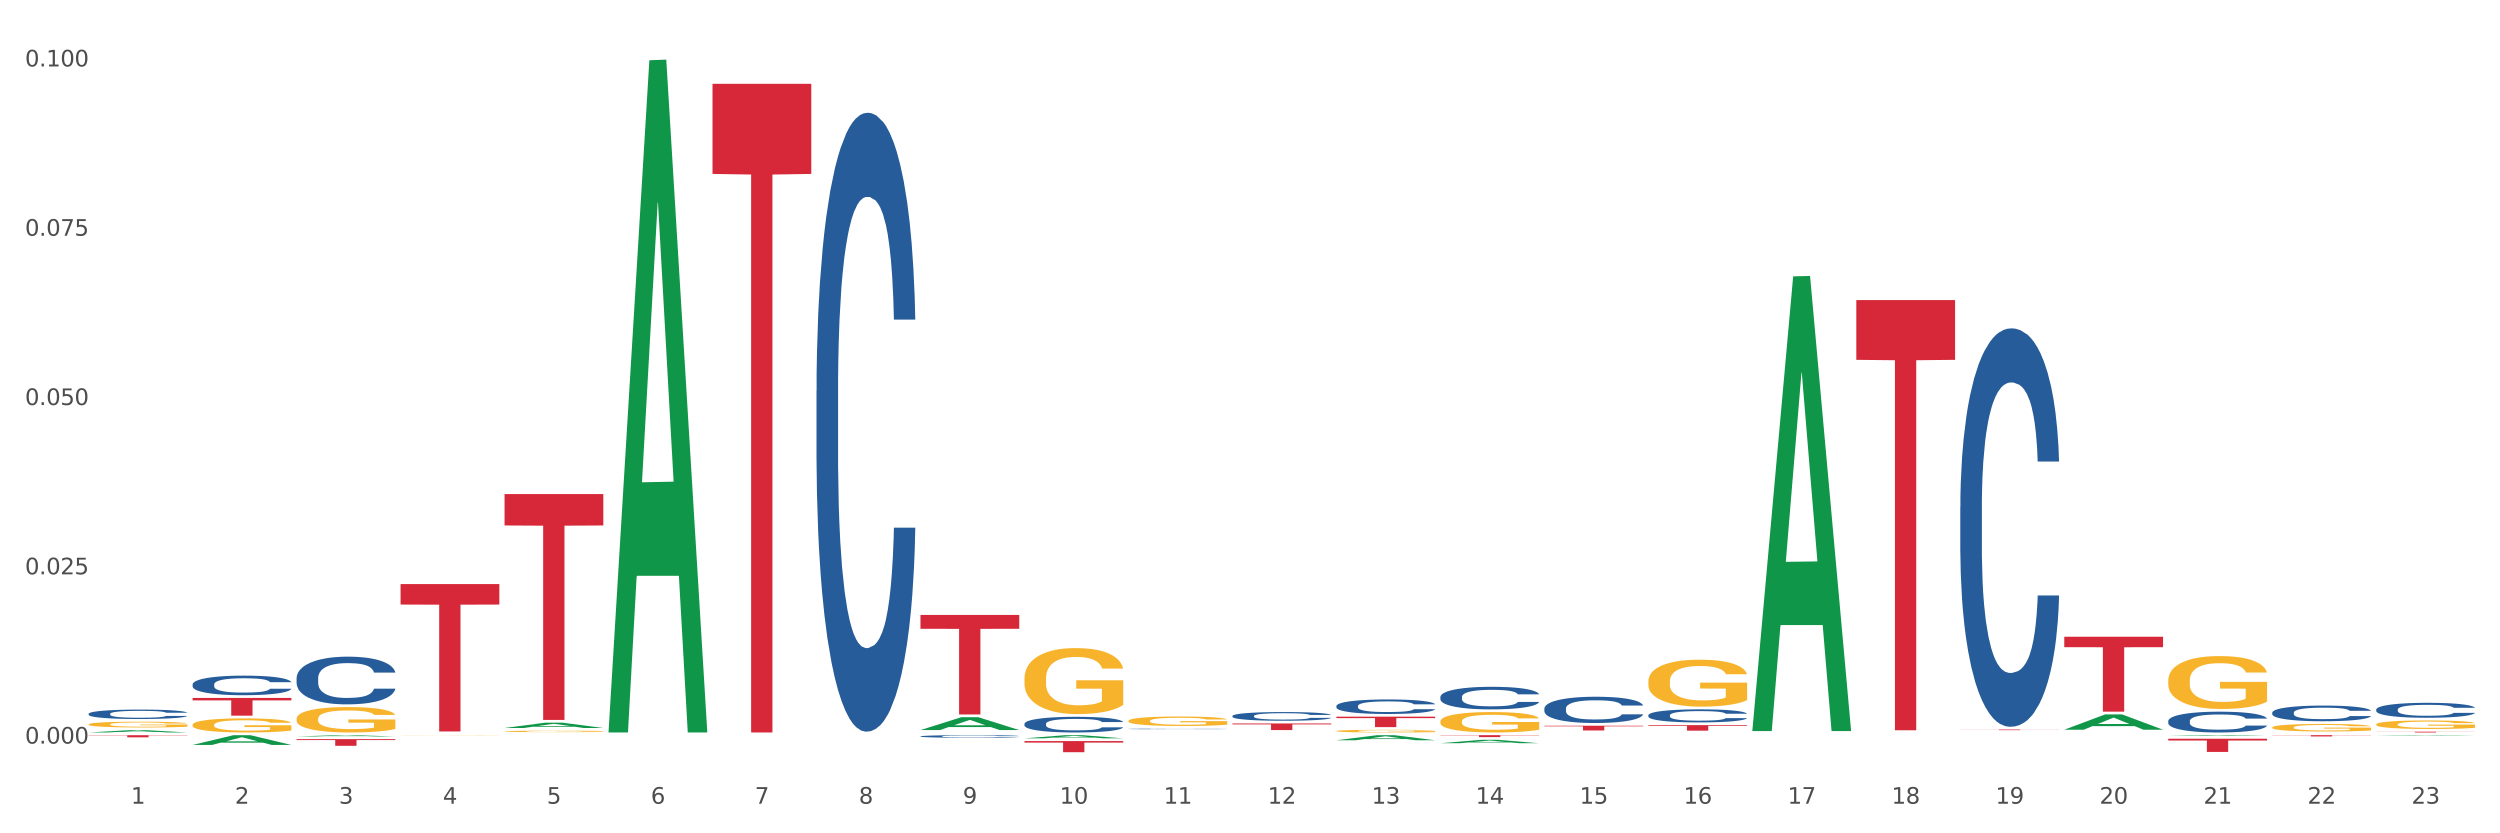 <?xml version="1.0" encoding="utf-8" standalone="no"?>
<!DOCTYPE svg PUBLIC "-//W3C//DTD SVG 1.1//EN"
  "http://www.w3.org/Graphics/SVG/1.1/DTD/svg11.dtd">
<svg xmlns:xlink="http://www.w3.org/1999/xlink" width="1080pt" height="360pt" viewBox="0 0 1080 360" xmlns="http://www.w3.org/2000/svg" version="1.1">
 <rect x="0" y="0" width="1080" height="360" fill="#333333" stroke="none"/>
 <defs>
  <style type="text/css">*{stroke-linejoin: round; stroke-linecap: butt}</style>
 </defs>
 <g id="figure_1">
  <g id="patch_1">
   <path d="M 0 360 
L 1080 360 
L 1080 0 
L 0 0 
z
" style="fill: #ffffff; stroke: #ffffff; stroke-linejoin: miter"/>
  </g>
  <g id="axes_1">
   <g id="matplotlib.axis_1">
    <g id="xtick_1">
     <g id="text_1">
      <!-- 1 -->
      <g style="fill: #4d4d4d" transform="translate(56.566 347.204) scale(0.096 -0.096)">
       <defs>
        <path id="DejaVuSans-31" d="M 794 531 
L 1825 531 
L 1825 4091 
L 703 3866 
L 703 4441 
L 1819 4666 
L 2450 4666 
L 2450 531 
L 3481 531 
L 3481 0 
L 794 0 
L 794 531 
z
" transform="scale(0.016)"/>
       </defs>
       <use xlink:href="#DejaVuSans-31"/>
      </g>
     </g>
    </g>
    <g id="xtick_2">
     <g id="text_2">
      <!-- 2 -->
      <g style="fill: #4d4d4d" transform="translate(101.486 347.204) scale(0.096 -0.096)">
       <defs>
        <path id="DejaVuSans-32" d="M 1228 531 
L 3431 531 
L 3431 0 
L 469 0 
L 469 531 
Q 828 903 1448 1529 
Q 2069 2156 2228 2338 
Q 2531 2678 2651 2914 
Q 2772 3150 2772 3378 
Q 2772 3750 2511 3984 
Q 2250 4219 1831 4219 
Q 1534 4219 1204 4116 
Q 875 4013 500 3803 
L 500 4441 
Q 881 4594 1212 4672 
Q 1544 4750 1819 4750 
Q 2544 4750 2975 4387 
Q 3406 4025 3406 3419 
Q 3406 3131 3298 2873 
Q 3191 2616 2906 2266 
Q 2828 2175 2409 1742 
Q 1991 1309 1228 531 
z
" transform="scale(0.016)"/>
       </defs>
       <use xlink:href="#DejaVuSans-32"/>
      </g>
     </g>
    </g>
    <g id="xtick_3">
     <g id="text_3">
      <!-- 3 -->
      <g style="fill: #4d4d4d" transform="translate(146.406 347.204) scale(0.096 -0.096)">
       <defs>
        <path id="DejaVuSans-33" d="M 2597 2516 
Q 3050 2419 3304 2112 
Q 3559 1806 3559 1356 
Q 3559 666 3084 287 
Q 2609 -91 1734 -91 
Q 1441 -91 1130 -33 
Q 819 25 488 141 
L 488 750 
Q 750 597 1062 519 
Q 1375 441 1716 441 
Q 2309 441 2620 675 
Q 2931 909 2931 1356 
Q 2931 1769 2642 2001 
Q 2353 2234 1838 2234 
L 1294 2234 
L 1294 2753 
L 1863 2753 
Q 2328 2753 2575 2939 
Q 2822 3125 2822 3475 
Q 2822 3834 2567 4026 
Q 2313 4219 1838 4219 
Q 1578 4219 1281 4162 
Q 984 4106 628 3988 
L 628 4550 
Q 988 4650 1302 4700 
Q 1616 4750 1894 4750 
Q 2613 4750 3031 4423 
Q 3450 4097 3450 3541 
Q 3450 3153 3228 2886 
Q 3006 2619 2597 2516 
z
" transform="scale(0.016)"/>
       </defs>
       <use xlink:href="#DejaVuSans-33"/>
      </g>
     </g>
    </g>
    <g id="xtick_4">
     <g id="text_4">
      <!-- 4 -->
      <g style="fill: #4d4d4d" transform="translate(191.326 347.204) scale(0.096 -0.096)">
       <defs>
        <path id="DejaVuSans-34" d="M 2419 4116 
L 825 1625 
L 2419 1625 
L 2419 4116 
z
M 2253 4666 
L 3047 4666 
L 3047 1625 
L 3713 1625 
L 3713 1100 
L 3047 1100 
L 3047 0 
L 2419 0 
L 2419 1100 
L 313 1100 
L 313 1709 
L 2253 4666 
z
" transform="scale(0.016)"/>
       </defs>
       <use xlink:href="#DejaVuSans-34"/>
      </g>
     </g>
    </g>
    <g id="xtick_5">
     <g id="text_5">
      <!-- 5 -->
      <g style="fill: #4d4d4d" transform="translate(236.247 347.204) scale(0.096 -0.096)">
       <defs>
        <path id="DejaVuSans-35" d="M 691 4666 
L 3169 4666 
L 3169 4134 
L 1269 4134 
L 1269 2991 
Q 1406 3038 1543 3061 
Q 1681 3084 1819 3084 
Q 2600 3084 3056 2656 
Q 3513 2228 3513 1497 
Q 3513 744 3044 326 
Q 2575 -91 1722 -91 
Q 1428 -91 1123 -41 
Q 819 9 494 109 
L 494 744 
Q 775 591 1075 516 
Q 1375 441 1709 441 
Q 2250 441 2565 725 
Q 2881 1009 2881 1497 
Q 2881 1984 2565 2268 
Q 2250 2553 1709 2553 
Q 1456 2553 1204 2497 
Q 953 2441 691 2322 
L 691 4666 
z
" transform="scale(0.016)"/>
       </defs>
       <use xlink:href="#DejaVuSans-35"/>
      </g>
     </g>
    </g>
    <g id="xtick_6">
     <g id="text_6">
      <!-- 6 -->
      <g style="fill: #4d4d4d" transform="translate(281.167 347.204) scale(0.096 -0.096)">
       <defs>
        <path id="DejaVuSans-36" d="M 2113 2584 
Q 1688 2584 1439 2293 
Q 1191 2003 1191 1497 
Q 1191 994 1439 701 
Q 1688 409 2113 409 
Q 2538 409 2786 701 
Q 3034 994 3034 1497 
Q 3034 2003 2786 2293 
Q 2538 2584 2113 2584 
z
M 3366 4563 
L 3366 3988 
Q 3128 4100 2886 4159 
Q 2644 4219 2406 4219 
Q 1781 4219 1451 3797 
Q 1122 3375 1075 2522 
Q 1259 2794 1537 2939 
Q 1816 3084 2150 3084 
Q 2853 3084 3261 2657 
Q 3669 2231 3669 1497 
Q 3669 778 3244 343 
Q 2819 -91 2113 -91 
Q 1303 -91 875 529 
Q 447 1150 447 2328 
Q 447 3434 972 4092 
Q 1497 4750 2381 4750 
Q 2619 4750 2861 4703 
Q 3103 4656 3366 4563 
z
" transform="scale(0.016)"/>
       </defs>
       <use xlink:href="#DejaVuSans-36"/>
      </g>
     </g>
    </g>
    <g id="xtick_7">
     <g id="text_7">
      <!-- 7 -->
      <g style="fill: #4d4d4d" transform="translate(326.087 347.204) scale(0.096 -0.096)">
       <defs>
        <path id="DejaVuSans-37" d="M 525 4666 
L 3525 4666 
L 3525 4397 
L 1831 0 
L 1172 0 
L 2766 4134 
L 525 4134 
L 525 4666 
z
" transform="scale(0.016)"/>
       </defs>
       <use xlink:href="#DejaVuSans-37"/>
      </g>
     </g>
    </g>
    <g id="xtick_8">
     <g id="text_8">
      <!-- 8 -->
      <g style="fill: #4d4d4d" transform="translate(371.007 347.204) scale(0.096 -0.096)">
       <defs>
        <path id="DejaVuSans-38" d="M 2034 2216 
Q 1584 2216 1326 1975 
Q 1069 1734 1069 1313 
Q 1069 891 1326 650 
Q 1584 409 2034 409 
Q 2484 409 2743 651 
Q 3003 894 3003 1313 
Q 3003 1734 2745 1975 
Q 2488 2216 2034 2216 
z
M 1403 2484 
Q 997 2584 770 2862 
Q 544 3141 544 3541 
Q 544 4100 942 4425 
Q 1341 4750 2034 4750 
Q 2731 4750 3128 4425 
Q 3525 4100 3525 3541 
Q 3525 3141 3298 2862 
Q 3072 2584 2669 2484 
Q 3125 2378 3379 2068 
Q 3634 1759 3634 1313 
Q 3634 634 3220 271 
Q 2806 -91 2034 -91 
Q 1263 -91 848 271 
Q 434 634 434 1313 
Q 434 1759 690 2068 
Q 947 2378 1403 2484 
z
M 1172 3481 
Q 1172 3119 1398 2916 
Q 1625 2713 2034 2713 
Q 2441 2713 2670 2916 
Q 2900 3119 2900 3481 
Q 2900 3844 2670 4047 
Q 2441 4250 2034 4250 
Q 1625 4250 1398 4047 
Q 1172 3844 1172 3481 
z
" transform="scale(0.016)"/>
       </defs>
       <use xlink:href="#DejaVuSans-38"/>
      </g>
     </g>
    </g>
    <g id="xtick_9">
     <g id="text_9">
      <!-- 9 -->
      <g style="fill: #4d4d4d" transform="translate(415.927 347.204) scale(0.096 -0.096)">
       <defs>
        <path id="DejaVuSans-39" d="M 703 97 
L 703 672 
Q 941 559 1184 500 
Q 1428 441 1663 441 
Q 2288 441 2617 861 
Q 2947 1281 2994 2138 
Q 2813 1869 2534 1725 
Q 2256 1581 1919 1581 
Q 1219 1581 811 2004 
Q 403 2428 403 3163 
Q 403 3881 828 4315 
Q 1253 4750 1959 4750 
Q 2769 4750 3195 4129 
Q 3622 3509 3622 2328 
Q 3622 1225 3098 567 
Q 2575 -91 1691 -91 
Q 1453 -91 1209 -44 
Q 966 3 703 97 
z
M 1959 2075 
Q 2384 2075 2632 2365 
Q 2881 2656 2881 3163 
Q 2881 3666 2632 3958 
Q 2384 4250 1959 4250 
Q 1534 4250 1286 3958 
Q 1038 3666 1038 3163 
Q 1038 2656 1286 2365 
Q 1534 2075 1959 2075 
z
" transform="scale(0.016)"/>
       </defs>
       <use xlink:href="#DejaVuSans-39"/>
      </g>
     </g>
    </g>
    <g id="xtick_10">
     <g id="text_10">
      <!-- 10 -->
      <g style="fill: #4d4d4d" transform="translate(457.793 347.204) scale(0.096 -0.096)">
       <defs>
        <path id="DejaVuSans-30" d="M 2034 4250 
Q 1547 4250 1301 3770 
Q 1056 3291 1056 2328 
Q 1056 1369 1301 889 
Q 1547 409 2034 409 
Q 2525 409 2770 889 
Q 3016 1369 3016 2328 
Q 3016 3291 2770 3770 
Q 2525 4250 2034 4250 
z
M 2034 4750 
Q 2819 4750 3233 4129 
Q 3647 3509 3647 2328 
Q 3647 1150 3233 529 
Q 2819 -91 2034 -91 
Q 1250 -91 836 529 
Q 422 1150 422 2328 
Q 422 3509 836 4129 
Q 1250 4750 2034 4750 
z
" transform="scale(0.016)"/>
       </defs>
       <use xlink:href="#DejaVuSans-31"/>
       <use xlink:href="#DejaVuSans-30" transform="translate(63.623 0)"/>
      </g>
     </g>
    </g>
    <g id="xtick_11">
     <g id="text_11">
      <!-- 11 -->
      <g style="fill: #4d4d4d" transform="translate(502.713 347.204) scale(0.096 -0.096)">
       <use xlink:href="#DejaVuSans-31"/>
       <use xlink:href="#DejaVuSans-31" transform="translate(63.623 0)"/>
      </g>
     </g>
    </g>
    <g id="xtick_12">
     <g id="text_12">
      <!-- 12 -->
      <g style="fill: #4d4d4d" transform="translate(547.634 347.204) scale(0.096 -0.096)">
       <use xlink:href="#DejaVuSans-31"/>
       <use xlink:href="#DejaVuSans-32" transform="translate(63.623 0)"/>
      </g>
     </g>
    </g>
    <g id="xtick_13">
     <g id="text_13">
      <!-- 13 -->
      <g style="fill: #4d4d4d" transform="translate(592.554 347.204) scale(0.096 -0.096)">
       <use xlink:href="#DejaVuSans-31"/>
       <use xlink:href="#DejaVuSans-33" transform="translate(63.623 0)"/>
      </g>
     </g>
    </g>
    <g id="xtick_14">
     <g id="text_14">
      <!-- 14 -->
      <g style="fill: #4d4d4d" transform="translate(637.474 347.204) scale(0.096 -0.096)">
       <use xlink:href="#DejaVuSans-31"/>
       <use xlink:href="#DejaVuSans-34" transform="translate(63.623 0)"/>
      </g>
     </g>
    </g>
    <g id="xtick_15">
     <g id="text_15">
      <!-- 15 -->
      <g style="fill: #4d4d4d" transform="translate(682.394 347.204) scale(0.096 -0.096)">
       <use xlink:href="#DejaVuSans-31"/>
       <use xlink:href="#DejaVuSans-35" transform="translate(63.623 0)"/>
      </g>
     </g>
    </g>
    <g id="xtick_16">
     <g id="text_16">
      <!-- 16 -->
      <g style="fill: #4d4d4d" transform="translate(727.314 347.204) scale(0.096 -0.096)">
       <use xlink:href="#DejaVuSans-31"/>
       <use xlink:href="#DejaVuSans-36" transform="translate(63.623 0)"/>
      </g>
     </g>
    </g>
    <g id="xtick_17">
     <g id="text_17">
      <!-- 17 -->
      <g style="fill: #4d4d4d" transform="translate(772.234 347.204) scale(0.096 -0.096)">
       <use xlink:href="#DejaVuSans-31"/>
       <use xlink:href="#DejaVuSans-37" transform="translate(63.623 0)"/>
      </g>
     </g>
    </g>
    <g id="xtick_18">
     <g id="text_18">
      <!-- 18 -->
      <g style="fill: #4d4d4d" transform="translate(817.154 347.204) scale(0.096 -0.096)">
       <use xlink:href="#DejaVuSans-31"/>
       <use xlink:href="#DejaVuSans-38" transform="translate(63.623 0)"/>
      </g>
     </g>
    </g>
    <g id="xtick_19">
     <g id="text_19">
      <!-- 19 -->
      <g style="fill: #4d4d4d" transform="translate(862.074 347.204) scale(0.096 -0.096)">
       <use xlink:href="#DejaVuSans-31"/>
       <use xlink:href="#DejaVuSans-39" transform="translate(63.623 0)"/>
      </g>
     </g>
    </g>
    <g id="xtick_20">
     <g id="text_20">
      <!-- 20 -->
      <g style="fill: #4d4d4d" transform="translate(906.995 347.204) scale(0.096 -0.096)">
       <use xlink:href="#DejaVuSans-32"/>
       <use xlink:href="#DejaVuSans-30" transform="translate(63.623 0)"/>
      </g>
     </g>
    </g>
    <g id="xtick_21">
     <g id="text_21">
      <!-- 21 -->
      <g style="fill: #4d4d4d" transform="translate(951.915 347.204) scale(0.096 -0.096)">
       <use xlink:href="#DejaVuSans-32"/>
       <use xlink:href="#DejaVuSans-31" transform="translate(63.623 0)"/>
      </g>
     </g>
    </g>
    <g id="xtick_22">
     <g id="text_22">
      <!-- 22 -->
      <g style="fill: #4d4d4d" transform="translate(996.835 347.204) scale(0.096 -0.096)">
       <use xlink:href="#DejaVuSans-32"/>
       <use xlink:href="#DejaVuSans-32" transform="translate(63.623 0)"/>
      </g>
     </g>
    </g>
    <g id="xtick_23">
     <g id="text_23">
      <!-- 23 -->
      <g style="fill: #4d4d4d" transform="translate(1041.755 347.204) scale(0.096 -0.096)">
       <use xlink:href="#DejaVuSans-32"/>
       <use xlink:href="#DejaVuSans-33" transform="translate(63.623 0)"/>
      </g>
     </g>
    </g>
    <g id="xtick_24"/>
    <g id="xtick_25"/>
    <g id="xtick_26"/>
    <g id="xtick_27"/>
    <g id="xtick_28"/>
    <g id="xtick_29"/>
    <g id="xtick_30"/>
    <g id="xtick_31"/>
    <g id="xtick_32"/>
    <g id="xtick_33"/>
    <g id="xtick_34"/>
    <g id="xtick_35"/>
    <g id="xtick_36"/>
    <g id="xtick_37"/>
    <g id="xtick_38"/>
    <g id="xtick_39"/>
    <g id="xtick_40"/>
    <g id="xtick_41"/>
    <g id="xtick_42"/>
    <g id="xtick_43"/>
    <g id="xtick_44"/>
    <g id="xtick_45"/>
   </g>
   <g id="matplotlib.axis_2">
    <g id="ytick_1">
     <g id="text_24">
      <!-- 0.000 -->
      <g style="fill: #4d4d4d" transform="translate(10.8 321.24) scale(0.096 -0.096)">
       <defs>
        <path id="DejaVuSans-2e" d="M 684 794 
L 1344 794 
L 1344 0 
L 684 0 
L 684 794 
z
" transform="scale(0.016)"/>
       </defs>
       <use xlink:href="#DejaVuSans-30"/>
       <use xlink:href="#DejaVuSans-2e" transform="translate(63.623 0)"/>
       <use xlink:href="#DejaVuSans-30" transform="translate(95.41 0)"/>
       <use xlink:href="#DejaVuSans-30" transform="translate(159.033 0)"/>
       <use xlink:href="#DejaVuSans-30" transform="translate(222.656 0)"/>
      </g>
     </g>
    </g>
    <g id="ytick_2">
     <g id="text_25">
      <!-- 0.025 -->
      <g style="fill: #4d4d4d" transform="translate(10.8 248.107) scale(0.096 -0.096)">
       <use xlink:href="#DejaVuSans-30"/>
       <use xlink:href="#DejaVuSans-2e" transform="translate(63.623 0)"/>
       <use xlink:href="#DejaVuSans-30" transform="translate(95.41 0)"/>
       <use xlink:href="#DejaVuSans-32" transform="translate(159.033 0)"/>
       <use xlink:href="#DejaVuSans-35" transform="translate(222.656 0)"/>
      </g>
     </g>
    </g>
    <g id="ytick_3">
     <g id="text_26">
      <!-- 0.050 -->
      <g style="fill: #4d4d4d" transform="translate(10.8 174.973) scale(0.096 -0.096)">
       <use xlink:href="#DejaVuSans-30"/>
       <use xlink:href="#DejaVuSans-2e" transform="translate(63.623 0)"/>
       <use xlink:href="#DejaVuSans-30" transform="translate(95.41 0)"/>
       <use xlink:href="#DejaVuSans-35" transform="translate(159.033 0)"/>
       <use xlink:href="#DejaVuSans-30" transform="translate(222.656 0)"/>
      </g>
     </g>
    </g>
    <g id="ytick_4">
     <g id="text_27">
      <!-- 0.075 -->
      <g style="fill: #4d4d4d" transform="translate(10.8 101.839) scale(0.096 -0.096)">
       <use xlink:href="#DejaVuSans-30"/>
       <use xlink:href="#DejaVuSans-2e" transform="translate(63.623 0)"/>
       <use xlink:href="#DejaVuSans-30" transform="translate(95.41 0)"/>
       <use xlink:href="#DejaVuSans-37" transform="translate(159.033 0)"/>
       <use xlink:href="#DejaVuSans-35" transform="translate(222.656 0)"/>
      </g>
     </g>
    </g>
    <g id="ytick_5">
     <g id="text_28">
      <!-- 0.100 -->
      <g style="fill: #4d4d4d" transform="translate(10.8 28.705) scale(0.096 -0.096)">
       <use xlink:href="#DejaVuSans-30"/>
       <use xlink:href="#DejaVuSans-2e" transform="translate(63.623 0)"/>
       <use xlink:href="#DejaVuSans-31" transform="translate(95.41 0)"/>
       <use xlink:href="#DejaVuSans-30" transform="translate(159.033 0)"/>
       <use xlink:href="#DejaVuSans-30" transform="translate(222.656 0)"/>
      </g>
     </g>
    </g>
    <g id="ytick_6"/>
    <g id="ytick_7"/>
    <g id="ytick_8"/>
    <g id="ytick_9"/>
   </g>
   <g id="PolyCollection_1">
    <path d="M 38.283 316.424 
L 38.327 316.423 
L 55.925 315.437 
L 63.228 315.436 
L 80.957 316.426 
L 72.51 316.426 
L 68.683 316.195 
L 50.513 316.195 
L 50.381 316.199 
L 46.686 316.426 
L 38.283 316.426 
L 38.283 316.424 
L 52.801 316.058 
L 66.395 316.057 
L 59.664 315.647 
L 59.576 315.645 
L 59.488 315.648 
L 52.757 316.057 
L 52.801 316.058 
L 38.283 316.424 
z
" clip-path="url(#paa87403dda)" style="fill: #109648"/>
    <path d="M 891.765 275.083 
L 934.44 275.083 
L 934.44 279.581 
L 917.653 279.611 
L 917.653 307.448 
L 908.451 307.448 
L 908.451 279.611 
L 891.765 279.581 
L 891.765 275.114 
L 891.765 275.083 
z
" clip-path="url(#paa87403dda)" style="fill: #d62839"/>
    <path d="M 846.845 315.149 
L 889.519 315.149 
L 889.519 315.189 
L 872.733 315.189 
L 872.733 315.435 
L 863.531 315.435 
L 863.531 315.189 
L 846.845 315.189 
L 846.845 315.149 
L 846.845 315.149 
z
" clip-path="url(#paa87403dda)" style="fill: #d62839"/>
    <path d="M 801.925 129.621 
L 844.599 129.621 
L 844.599 155.448 
L 827.813 155.622 
L 827.813 315.469 
L 818.611 315.469 
L 818.611 155.622 
L 801.925 155.448 
L 801.925 129.796 
L 801.925 129.621 
z
" clip-path="url(#paa87403dda)" style="fill: #d62839"/>
    <path d="M 712.085 313.25 
L 754.759 313.25 
L 754.759 313.583 
L 737.973 313.585 
L 737.973 315.643 
L 728.77 315.643 
L 728.77 313.585 
L 712.085 313.583 
L 712.085 313.252 
L 712.085 313.25 
z
" clip-path="url(#paa87403dda)" style="fill: #d62839"/>
    <path d="M 667.165 313.506 
L 709.839 313.506 
L 709.839 313.789 
L 693.052 313.791 
L 693.052 315.547 
L 683.85 315.547 
L 683.85 313.791 
L 667.165 313.789 
L 667.165 313.508 
L 667.165 313.506 
z
" clip-path="url(#paa87403dda)" style="fill: #d62839"/>
    <path d="M 622.245 317.593 
L 664.919 317.593 
L 664.919 317.71 
L 648.132 317.711 
L 648.132 318.435 
L 638.93 318.435 
L 638.93 317.711 
L 622.245 317.71 
L 622.245 317.594 
L 622.245 317.593 
z
" clip-path="url(#paa87403dda)" style="fill: #d62839"/>
    <path d="M 577.325 309.607 
L 619.999 309.607 
L 619.999 310.233 
L 603.212 310.237 
L 603.212 314.115 
L 594.01 314.115 
L 594.01 310.237 
L 577.325 310.233 
L 577.325 309.611 
L 577.325 309.607 
z
" clip-path="url(#paa87403dda)" style="fill: #d62839"/>
    <path d="M 532.404 312.534 
L 575.079 312.534 
L 575.079 312.932 
L 558.292 312.935 
L 558.292 315.4 
L 549.09 315.4 
L 549.09 312.935 
L 532.404 312.932 
L 532.404 312.537 
L 532.404 312.534 
z
" clip-path="url(#paa87403dda)" style="fill: #d62839"/>
    <path d="M 442.564 320.133 
L 485.238 320.133 
L 485.238 320.802 
L 468.452 320.807 
L 468.452 324.95 
L 459.25 324.95 
L 459.25 320.807 
L 442.564 320.802 
L 442.564 320.137 
L 442.564 320.133 
z
" clip-path="url(#paa87403dda)" style="fill: #d62839"/>
    <path d="M 397.644 265.652 
L 440.318 265.652 
L 440.318 271.628 
L 423.532 271.669 
L 423.532 308.658 
L 414.329 308.658 
L 414.329 271.669 
L 397.644 271.628 
L 397.644 265.692 
L 397.644 265.652 
z
" clip-path="url(#paa87403dda)" style="fill: #d62839"/>
    <path d="M 307.804 36.194 
L 350.478 36.194 
L 350.478 75.136 
L 333.691 75.399 
L 333.691 316.417 
L 324.489 316.417 
L 324.489 75.399 
L 307.804 75.136 
L 307.804 36.457 
L 307.804 36.194 
z
" clip-path="url(#paa87403dda)" style="fill: #d62839"/>
    <path d="M 217.964 213.442 
L 260.638 213.442 
L 260.638 227.002 
L 243.851 227.094 
L 243.851 311.017 
L 234.649 311.017 
L 234.649 227.094 
L 217.964 227.002 
L 217.964 213.534 
L 217.964 213.442 
z
" clip-path="url(#paa87403dda)" style="fill: #d62839"/>
    <path d="M 173.043 252.319 
L 215.718 252.319 
L 215.718 261.167 
L 198.931 261.227 
L 198.931 315.988 
L 189.729 315.988 
L 189.729 261.227 
L 173.043 261.167 
L 173.043 252.379 
L 173.043 252.319 
z
" clip-path="url(#paa87403dda)" style="fill: #d62839"/>
    <path d="M 128.123 319.319 
L 170.797 319.319 
L 170.797 319.716 
L 154.011 319.719 
L 154.011 322.174 
L 144.809 322.174 
L 144.809 319.719 
L 128.123 319.716 
L 128.123 319.322 
L 128.123 319.319 
z
" clip-path="url(#paa87403dda)" style="fill: #d62839"/>
    <path d="M 83.203 301.496 
L 125.877 301.496 
L 125.877 302.564 
L 109.091 302.571 
L 109.091 309.178 
L 99.889 309.178 
L 99.889 302.571 
L 83.203 302.564 
L 83.203 301.503 
L 83.203 301.496 
z
" clip-path="url(#paa87403dda)" style="fill: #d62839"/>
    <path d="M 936.686 319.125 
L 979.36 319.125 
L 979.36 319.92 
L 962.573 319.925 
L 962.573 324.843 
L 953.371 324.843 
L 953.371 319.925 
L 936.686 319.92 
L 936.686 319.131 
L 936.686 319.125 
z
" clip-path="url(#paa87403dda)" style="fill: #d62839"/>
    <path d="M 38.283 317.593 
L 80.957 317.593 
L 80.957 317.721 
L 64.171 317.722 
L 64.171 318.515 
L 54.968 318.515 
L 54.968 317.722 
L 38.283 317.721 
L 38.283 317.594 
L 38.283 317.593 
z
" clip-path="url(#paa87403dda)" style="fill: #d62839"/>
    <path d="M 981.606 317.593 
L 1024.28 317.593 
L 1024.28 317.67 
L 1007.493 317.67 
L 1007.493 318.146 
L 998.291 318.146 
L 998.291 317.67 
L 981.606 317.67 
L 981.606 317.594 
L 981.606 317.593 
z
" clip-path="url(#paa87403dda)" style="fill: #d62839"/>
    <path d="M 1026.526 306.519 
L 1026.576 306.513 
L 1026.576 306.348 
L 1026.728 306.124 
L 1027.283 305.711 
L 1027.989 305.398 
L 1029.199 305.032 
L 1029.855 304.879 
L 1030.713 304.707 
L 1032.478 304.43 
L 1034.496 304.194 
L 1035.908 304.064 
L 1036.967 303.982 
L 1039.338 303.834 
L 1040.7 303.769 
L 1042.113 303.716 
L 1043.323 303.681 
L 1045.341 303.639 
L 1046.955 303.622 
L 1048.821 303.616 
L 1050.385 303.622 
L 1052.453 303.645 
L 1055.48 303.716 
L 1056.64 303.757 
L 1058.204 303.828 
L 1059.818 303.923 
L 1061.129 304.017 
L 1062.643 304.153 
L 1064.206 304.33 
L 1065.719 304.554 
L 1066.779 304.761 
L 1067.636 304.979 
L 1068.393 305.244 
L 1068.948 305.534 
L 1069.2 305.775 
L 1059.969 305.775 
L 1059.717 305.557 
L 1059.212 305.321 
L 1058.708 305.162 
L 1058.153 305.032 
L 1057.296 304.884 
L 1056.539 304.79 
L 1055.278 304.678 
L 1054.118 304.607 
L 1053.159 304.566 
L 1051.999 304.53 
L 1049.528 304.495 
L 1047.762 304.495 
L 1046.652 304.507 
L 1045.29 304.536 
L 1044.13 304.578 
L 1042.768 304.648 
L 1041.709 304.725 
L 1040.65 304.825 
L 1040.044 304.896 
L 1039.136 305.026 
L 1038.531 305.132 
L 1037.724 305.315 
L 1037.27 305.445 
L 1036.463 305.781 
L 1036.11 306.029 
L 1035.959 306.2 
L 1035.858 306.389 
L 1035.858 307.31 
L 1036.16 307.723 
L 1036.413 307.9 
L 1036.816 308.1 
L 1037.573 308.36 
L 1038.682 308.614 
L 1039.843 308.797 
L 1040.801 308.909 
L 1041.709 308.991 
L 1042.617 309.056 
L 1043.727 309.115 
L 1044.635 309.151 
L 1045.997 309.186 
L 1047.611 309.204 
L 1048.872 309.204 
L 1051.444 309.174 
L 1052.605 309.145 
L 1053.714 309.103 
L 1054.925 309.038 
L 1055.883 308.968 
L 1056.438 308.915 
L 1057.346 308.802 
L 1058.052 308.684 
L 1058.658 308.549 
L 1059.061 308.431 
L 1059.515 308.254 
L 1059.868 308.053 
L 1059.969 307.947 
L 1069.2 307.947 
L 1068.998 308.159 
L 1068.645 308.366 
L 1067.939 308.643 
L 1067.384 308.802 
L 1066.527 308.997 
L 1065.619 309.162 
L 1064.358 309.345 
L 1063.197 309.481 
L 1061.987 309.599 
L 1060.675 309.705 
L 1058.304 309.853 
L 1057.447 309.894 
L 1055.631 309.965 
L 1054.219 310.006 
L 1052.151 310.047 
L 1050.032 310.071 
L 1047.812 310.077 
L 1045.845 310.065 
L 1043.676 310.03 
L 1042.314 309.994 
L 1040.801 309.941 
L 1039.036 309.859 
L 1037.371 309.758 
L 1035.807 309.64 
L 1034.344 309.505 
L 1032.982 309.351 
L 1031.217 309.097 
L 1029.906 308.85 
L 1028.947 308.62 
L 1028.291 308.425 
L 1027.636 308.177 
L 1027.283 308.006 
L 1026.728 307.593 
L 1026.526 307.209 
L 1026.526 306.519 
z
" clip-path="url(#paa87403dda)" style="fill: #255c99"/>
    <path d="M 38.283 308.37 
L 38.333 308.367 
L 38.333 308.262 
L 38.485 308.121 
L 39.04 307.861 
L 39.746 307.664 
L 40.956 307.434 
L 41.612 307.337 
L 42.47 307.229 
L 44.235 307.055 
L 46.253 306.906 
L 47.665 306.824 
L 48.725 306.772 
L 51.095 306.679 
L 52.457 306.638 
L 53.87 306.605 
L 55.08 306.583 
L 57.098 306.557 
L 58.712 306.545 
L 60.578 306.542 
L 62.142 306.545 
L 64.21 306.56 
L 67.237 306.605 
L 68.397 306.631 
L 69.961 306.676 
L 71.575 306.735 
L 72.886 306.794 
L 74.4 306.88 
L 75.963 306.991 
L 77.477 307.133 
L 78.536 307.263 
L 79.393 307.4 
L 80.15 307.567 
L 80.705 307.75 
L 80.957 307.902 
L 71.726 307.902 
L 71.474 307.764 
L 70.97 307.616 
L 70.465 307.515 
L 69.91 307.434 
L 69.053 307.341 
L 68.296 307.281 
L 67.035 307.211 
L 65.875 307.166 
L 64.916 307.14 
L 63.756 307.118 
L 61.285 307.095 
L 59.519 307.095 
L 58.409 307.103 
L 57.048 307.121 
L 55.887 307.148 
L 54.525 307.192 
L 53.466 307.24 
L 52.407 307.304 
L 51.802 307.348 
L 50.894 307.43 
L 50.288 307.497 
L 49.481 307.612 
L 49.027 307.694 
L 48.22 307.906 
L 47.867 308.062 
L 47.716 308.17 
L 47.615 308.289 
L 47.615 308.868 
L 47.917 309.128 
L 48.17 309.24 
L 48.573 309.366 
L 49.33 309.53 
L 50.44 309.69 
L 51.6 309.805 
L 52.558 309.875 
L 53.466 309.928 
L 54.374 309.968 
L 55.484 310.006 
L 56.392 310.028 
L 57.754 310.05 
L 59.368 310.061 
L 60.629 310.061 
L 63.201 310.043 
L 64.362 310.024 
L 65.471 309.998 
L 66.682 309.957 
L 67.64 309.913 
L 68.195 309.879 
L 69.103 309.809 
L 69.809 309.734 
L 70.415 309.649 
L 70.818 309.574 
L 71.272 309.463 
L 71.625 309.337 
L 71.726 309.27 
L 80.957 309.27 
L 80.755 309.403 
L 80.402 309.534 
L 79.696 309.708 
L 79.141 309.809 
L 78.284 309.931 
L 77.376 310.035 
L 76.115 310.151 
L 74.954 310.236 
L 73.744 310.31 
L 72.432 310.377 
L 70.062 310.47 
L 69.204 310.496 
L 67.388 310.541 
L 65.976 310.567 
L 63.908 310.593 
L 61.789 310.608 
L 59.57 310.611 
L 57.602 310.604 
L 55.433 310.582 
L 54.071 310.559 
L 52.558 310.526 
L 50.793 310.474 
L 49.128 310.411 
L 47.564 310.336 
L 46.102 310.251 
L 44.74 310.154 
L 42.974 309.994 
L 41.663 309.838 
L 40.704 309.693 
L 40.048 309.571 
L 39.393 309.415 
L 39.04 309.307 
L 38.485 309.047 
L 38.283 308.805 
L 38.283 308.37 
z
" clip-path="url(#paa87403dda)" style="fill: #255c99"/>
    <path d="M 83.203 295.671 
L 83.254 295.664 
L 83.254 295.447 
L 83.405 295.154 
L 83.96 294.613 
L 84.666 294.204 
L 85.877 293.725 
L 86.532 293.524 
L 87.39 293.3 
L 89.155 292.937 
L 91.173 292.628 
L 92.585 292.458 
L 93.645 292.35 
L 96.015 292.157 
L 97.377 292.072 
L 98.79 292.003 
L 100 291.956 
L 102.018 291.902 
L 103.632 291.879 
L 105.499 291.871 
L 107.062 291.879 
L 109.13 291.91 
L 112.157 292.003 
L 113.317 292.057 
L 114.881 292.149 
L 116.495 292.273 
L 117.806 292.397 
L 119.32 292.574 
L 120.883 292.806 
L 122.397 293.099 
L 123.456 293.37 
L 124.314 293.656 
L 125.07 294.003 
L 125.625 294.382 
L 125.877 294.698 
L 116.646 294.698 
L 116.394 294.412 
L 115.89 294.103 
L 115.385 293.895 
L 114.83 293.725 
L 113.973 293.532 
L 113.216 293.408 
L 111.955 293.262 
L 110.795 293.169 
L 109.837 293.115 
L 108.676 293.069 
L 106.205 293.022 
L 104.439 293.022 
L 103.33 293.038 
L 101.968 293.076 
L 100.807 293.13 
L 99.446 293.223 
L 98.386 293.323 
L 97.327 293.455 
L 96.722 293.547 
L 95.814 293.717 
L 95.208 293.856 
L 94.401 294.096 
L 93.947 294.266 
L 93.14 294.706 
L 92.787 295.03 
L 92.636 295.254 
L 92.535 295.502 
L 92.535 296.706 
L 92.838 297.247 
L 93.09 297.479 
L 93.493 297.741 
L 94.25 298.081 
L 95.36 298.413 
L 96.52 298.653 
L 97.478 298.8 
L 98.386 298.908 
L 99.294 298.993 
L 100.404 299.07 
L 101.312 299.116 
L 102.674 299.163 
L 104.288 299.186 
L 105.549 299.186 
L 108.122 299.147 
L 109.282 299.109 
L 110.391 299.054 
L 111.602 298.969 
L 112.561 298.877 
L 113.115 298.807 
L 114.023 298.661 
L 114.73 298.506 
L 115.335 298.328 
L 115.738 298.174 
L 116.192 297.942 
L 116.545 297.68 
L 116.646 297.541 
L 125.877 297.541 
L 125.675 297.819 
L 125.322 298.089 
L 124.616 298.452 
L 124.061 298.661 
L 123.204 298.915 
L 122.296 299.132 
L 121.035 299.371 
L 119.875 299.549 
L 118.664 299.703 
L 117.353 299.842 
L 114.982 300.035 
L 114.124 300.089 
L 112.308 300.182 
L 110.896 300.236 
L 108.828 300.29 
L 106.709 300.321 
L 104.49 300.329 
L 102.523 300.313 
L 100.353 300.267 
L 98.992 300.221 
L 97.478 300.151 
L 95.713 300.043 
L 94.048 299.912 
L 92.485 299.757 
L 91.022 299.58 
L 89.66 299.379 
L 87.894 299.047 
L 86.583 298.722 
L 85.624 298.421 
L 84.969 298.166 
L 84.313 297.842 
L 83.96 297.618 
L 83.405 297.077 
L 83.203 296.575 
L 83.203 295.671 
z
" clip-path="url(#paa87403dda)" style="fill: #255c99"/>
    <path d="M 128.123 292.938 
L 128.174 292.92 
L 128.174 292.393 
L 128.325 291.677 
L 128.88 290.36 
L 129.586 289.362 
L 130.797 288.195 
L 131.452 287.705 
L 132.31 287.16 
L 134.075 286.275 
L 136.093 285.522 
L 137.506 285.108 
L 138.565 284.844 
L 140.936 284.374 
L 142.298 284.167 
L 143.71 283.997 
L 144.921 283.884 
L 146.938 283.753 
L 148.552 283.696 
L 150.419 283.677 
L 151.982 283.696 
L 154.051 283.771 
L 157.077 283.997 
L 158.237 284.129 
L 159.801 284.355 
L 161.415 284.656 
L 162.727 284.957 
L 164.24 285.39 
L 165.804 285.955 
L 167.317 286.67 
L 168.376 287.329 
L 169.234 288.025 
L 169.99 288.873 
L 170.545 289.795 
L 170.797 290.567 
L 161.566 290.567 
L 161.314 289.87 
L 160.81 289.117 
L 160.305 288.609 
L 159.751 288.195 
L 158.893 287.724 
L 158.136 287.423 
L 156.875 287.065 
L 155.715 286.84 
L 154.757 286.708 
L 153.597 286.595 
L 151.125 286.482 
L 149.359 286.482 
L 148.25 286.52 
L 146.888 286.614 
L 145.728 286.745 
L 144.366 286.971 
L 143.306 287.216 
L 142.247 287.536 
L 141.642 287.762 
L 140.734 288.176 
L 140.129 288.515 
L 139.321 289.098 
L 138.867 289.513 
L 138.06 290.585 
L 137.707 291.376 
L 137.556 291.922 
L 137.455 292.524 
L 137.455 295.461 
L 137.758 296.778 
L 138.01 297.343 
L 138.413 297.983 
L 139.17 298.811 
L 140.28 299.621 
L 141.44 300.204 
L 142.398 300.562 
L 143.306 300.825 
L 144.214 301.032 
L 145.324 301.221 
L 146.232 301.334 
L 147.594 301.447 
L 149.208 301.503 
L 150.469 301.503 
L 153.042 301.409 
L 154.202 301.315 
L 155.312 301.183 
L 156.522 300.976 
L 157.481 300.75 
L 158.036 300.581 
L 158.943 300.223 
L 159.65 299.847 
L 160.255 299.414 
L 160.658 299.037 
L 161.112 298.473 
L 161.466 297.833 
L 161.566 297.494 
L 170.797 297.494 
L 170.596 298.171 
L 170.243 298.83 
L 169.536 299.715 
L 168.981 300.223 
L 168.124 300.844 
L 167.216 301.371 
L 165.955 301.955 
L 164.795 302.388 
L 163.584 302.764 
L 162.273 303.103 
L 159.902 303.574 
L 159.044 303.705 
L 157.228 303.931 
L 155.816 304.063 
L 153.748 304.195 
L 151.629 304.27 
L 149.41 304.289 
L 147.443 304.251 
L 145.274 304.138 
L 143.912 304.025 
L 142.398 303.856 
L 140.633 303.592 
L 138.968 303.272 
L 137.405 302.896 
L 135.942 302.463 
L 134.58 301.974 
L 132.814 301.164 
L 131.503 300.374 
L 130.544 299.64 
L 129.889 299.018 
L 129.233 298.228 
L 128.88 297.682 
L 128.325 296.364 
L 128.123 295.141 
L 128.123 292.938 
z
" clip-path="url(#paa87403dda)" style="fill: #255c99"/>
    <path d="M 352.724 168.849 
L 352.774 168.605 
L 352.774 161.767 
L 352.926 152.488 
L 353.481 135.395 
L 354.187 122.452 
L 355.397 107.312 
L 356.053 100.963 
L 356.911 93.882 
L 358.676 82.405 
L 360.694 72.637 
L 362.106 67.265 
L 363.165 63.846 
L 365.536 57.741 
L 366.898 55.055 
L 368.311 52.857 
L 369.521 51.392 
L 371.539 49.683 
L 373.153 48.95 
L 375.019 48.706 
L 376.583 48.95 
L 378.651 49.927 
L 381.678 52.857 
L 382.838 54.567 
L 384.402 57.497 
L 386.016 61.404 
L 387.327 65.311 
L 388.841 70.928 
L 390.404 78.253 
L 391.918 87.533 
L 392.977 96.08 
L 393.834 105.115 
L 394.591 116.103 
L 395.146 128.069 
L 395.398 138.081 
L 386.167 138.081 
L 385.915 129.046 
L 385.41 119.278 
L 384.906 112.685 
L 384.351 107.312 
L 383.494 101.208 
L 382.737 97.301 
L 381.476 92.661 
L 380.316 89.731 
L 379.357 88.021 
L 378.197 86.556 
L 375.726 85.091 
L 373.96 85.091 
L 372.85 85.579 
L 371.488 86.8 
L 370.328 88.51 
L 368.966 91.44 
L 367.907 94.614 
L 366.848 98.766 
L 366.242 101.696 
L 365.334 107.068 
L 364.729 111.464 
L 363.922 119.034 
L 363.468 124.406 
L 362.661 138.325 
L 362.308 148.581 
L 362.157 155.663 
L 362.056 163.477 
L 362.056 201.571 
L 362.358 218.664 
L 362.611 225.99 
L 363.014 234.293 
L 363.771 245.037 
L 364.88 255.537 
L 366.041 263.107 
L 366.999 267.747 
L 367.907 271.166 
L 368.815 273.852 
L 369.925 276.294 
L 370.833 277.759 
L 372.195 279.224 
L 373.809 279.957 
L 375.07 279.957 
L 377.642 278.736 
L 378.803 277.515 
L 379.912 275.805 
L 381.123 273.119 
L 382.081 270.189 
L 382.636 267.991 
L 383.544 263.352 
L 384.25 258.468 
L 384.856 252.851 
L 385.259 247.967 
L 385.713 240.642 
L 386.066 232.339 
L 386.167 227.944 
L 395.398 227.944 
L 395.196 236.735 
L 394.843 245.281 
L 394.137 256.758 
L 393.582 263.352 
L 392.725 271.41 
L 391.817 278.247 
L 390.556 285.817 
L 389.395 291.434 
L 388.185 296.318 
L 386.873 300.713 
L 384.503 306.818 
L 383.645 308.527 
L 381.829 311.457 
L 380.417 313.167 
L 378.349 314.876 
L 376.23 315.853 
L 374.011 316.097 
L 372.043 315.609 
L 369.874 314.144 
L 368.512 312.678 
L 366.999 310.481 
L 365.234 307.062 
L 363.569 302.911 
L 362.005 298.027 
L 360.542 292.41 
L 359.181 286.061 
L 357.415 275.561 
L 356.104 265.305 
L 355.145 255.782 
L 354.489 247.723 
L 353.834 237.467 
L 353.481 230.386 
L 352.926 213.292 
L 352.724 197.42 
L 352.724 168.849 
z
" clip-path="url(#paa87403dda)" style="fill: #255c99"/>
    <path d="M 397.644 318.097 
L 397.694 318.096 
L 397.694 318.067 
L 397.846 318.029 
L 398.401 317.957 
L 399.107 317.903 
L 400.317 317.839 
L 400.973 317.812 
L 401.831 317.783 
L 403.596 317.735 
L 405.614 317.694 
L 407.026 317.671 
L 408.086 317.657 
L 410.456 317.631 
L 411.818 317.62 
L 413.231 317.611 
L 414.441 317.604 
L 416.459 317.597 
L 418.073 317.594 
L 419.94 317.593 
L 421.503 317.594 
L 423.571 317.598 
L 426.598 317.611 
L 427.758 317.618 
L 429.322 317.63 
L 430.936 317.646 
L 432.247 317.663 
L 433.761 317.686 
L 435.324 317.717 
L 436.838 317.756 
L 437.897 317.792 
L 438.754 317.83 
L 439.511 317.876 
L 440.066 317.926 
L 440.318 317.968 
L 431.087 317.968 
L 430.835 317.93 
L 430.331 317.889 
L 429.826 317.862 
L 429.271 317.839 
L 428.414 317.813 
L 427.657 317.797 
L 426.396 317.778 
L 425.236 317.765 
L 424.278 317.758 
L 423.117 317.752 
L 420.646 317.746 
L 418.88 317.746 
L 417.77 317.748 
L 416.409 317.753 
L 415.248 317.76 
L 413.886 317.772 
L 412.827 317.786 
L 411.768 317.803 
L 411.163 317.815 
L 410.255 317.838 
L 409.649 317.856 
L 408.842 317.888 
L 408.388 317.911 
L 407.581 317.969 
L 407.228 318.012 
L 407.077 318.042 
L 406.976 318.075 
L 406.976 318.234 
L 407.279 318.306 
L 407.531 318.337 
L 407.934 318.372 
L 408.691 318.417 
L 409.801 318.461 
L 410.961 318.493 
L 411.919 318.512 
L 412.827 318.526 
L 413.735 318.538 
L 414.845 318.548 
L 415.753 318.554 
L 417.115 318.56 
L 418.729 318.563 
L 419.99 318.563 
L 422.563 318.558 
L 423.723 318.553 
L 424.832 318.546 
L 426.043 318.535 
L 427.001 318.522 
L 427.556 318.513 
L 428.464 318.494 
L 429.17 318.473 
L 429.776 318.45 
L 430.179 318.429 
L 430.633 318.398 
L 430.986 318.363 
L 431.087 318.345 
L 440.318 318.345 
L 440.116 318.382 
L 439.763 318.418 
L 439.057 318.466 
L 438.502 318.494 
L 437.645 318.527 
L 436.737 318.556 
L 435.476 318.588 
L 434.316 318.611 
L 433.105 318.632 
L 431.793 318.65 
L 429.423 318.676 
L 428.565 318.683 
L 426.749 318.695 
L 425.337 318.703 
L 423.269 318.71 
L 421.15 318.714 
L 418.931 318.715 
L 416.963 318.713 
L 414.794 318.707 
L 413.432 318.701 
L 411.919 318.691 
L 410.154 318.677 
L 408.489 318.66 
L 406.925 318.639 
L 405.463 318.615 
L 404.101 318.589 
L 402.335 318.545 
L 401.024 318.502 
L 400.065 318.462 
L 399.41 318.428 
L 398.754 318.385 
L 398.401 318.355 
L 397.846 318.284 
L 397.644 318.217 
L 397.644 318.097 
z
" clip-path="url(#paa87403dda)" style="fill: #255c99"/>
    <path d="M 442.564 312.701 
L 442.615 312.695 
L 442.615 312.522 
L 442.766 312.287 
L 443.321 311.854 
L 444.027 311.527 
L 445.238 311.144 
L 445.893 310.983 
L 446.751 310.804 
L 448.516 310.514 
L 450.534 310.267 
L 451.946 310.131 
L 453.006 310.044 
L 455.377 309.89 
L 456.738 309.822 
L 458.151 309.766 
L 459.361 309.729 
L 461.379 309.686 
L 462.993 309.668 
L 464.86 309.661 
L 466.423 309.668 
L 468.491 309.692 
L 471.518 309.766 
L 472.678 309.81 
L 474.242 309.884 
L 475.856 309.983 
L 477.168 310.081 
L 478.681 310.224 
L 480.245 310.409 
L 481.758 310.644 
L 482.817 310.86 
L 483.675 311.088 
L 484.431 311.366 
L 484.986 311.669 
L 485.238 311.922 
L 476.007 311.922 
L 475.755 311.694 
L 475.251 311.447 
L 474.746 311.28 
L 474.191 311.144 
L 473.334 310.99 
L 472.577 310.891 
L 471.316 310.773 
L 470.156 310.699 
L 469.198 310.656 
L 468.038 310.619 
L 465.566 310.582 
L 463.8 310.582 
L 462.691 310.594 
L 461.329 310.625 
L 460.169 310.668 
L 458.807 310.742 
L 457.747 310.823 
L 456.688 310.928 
L 456.083 311.002 
L 455.175 311.138 
L 454.569 311.249 
L 453.762 311.441 
L 453.308 311.576 
L 452.501 311.929 
L 452.148 312.188 
L 451.997 312.367 
L 451.896 312.565 
L 451.896 313.529 
L 452.199 313.961 
L 452.451 314.146 
L 452.854 314.356 
L 453.611 314.628 
L 454.721 314.894 
L 455.881 315.085 
L 456.839 315.203 
L 457.747 315.289 
L 458.655 315.357 
L 459.765 315.419 
L 460.673 315.456 
L 462.035 315.493 
L 463.649 315.512 
L 464.91 315.512 
L 467.483 315.481 
L 468.643 315.45 
L 469.753 315.407 
L 470.963 315.339 
L 471.922 315.264 
L 472.476 315.209 
L 473.384 315.091 
L 474.091 314.968 
L 474.696 314.826 
L 475.099 314.702 
L 475.553 314.517 
L 475.906 314.307 
L 476.007 314.196 
L 485.238 314.196 
L 485.037 314.418 
L 484.683 314.634 
L 483.977 314.925 
L 483.422 315.091 
L 482.565 315.295 
L 481.657 315.468 
L 480.396 315.66 
L 479.236 315.802 
L 478.025 315.925 
L 476.714 316.037 
L 474.343 316.191 
L 473.485 316.234 
L 471.669 316.308 
L 470.257 316.352 
L 468.189 316.395 
L 466.07 316.42 
L 463.851 316.426 
L 461.884 316.413 
L 459.715 316.376 
L 458.353 316.339 
L 456.839 316.284 
L 455.074 316.197 
L 453.409 316.092 
L 451.846 315.969 
L 450.383 315.827 
L 449.021 315.666 
L 447.255 315.4 
L 445.944 315.141 
L 444.985 314.9 
L 444.33 314.696 
L 443.674 314.437 
L 443.321 314.257 
L 442.766 313.825 
L 442.564 313.424 
L 442.564 312.701 
z
" clip-path="url(#paa87403dda)" style="fill: #255c99"/>
    <path d="M 487.484 314.901 
L 487.535 314.901 
L 487.535 314.894 
L 487.686 314.885 
L 488.241 314.869 
L 488.947 314.857 
L 490.158 314.842 
L 490.813 314.836 
L 491.671 314.83 
L 493.436 314.819 
L 495.454 314.809 
L 496.867 314.804 
L 497.926 314.801 
L 500.297 314.795 
L 501.659 314.793 
L 503.071 314.791 
L 504.282 314.789 
L 506.299 314.788 
L 507.913 314.787 
L 509.78 314.787 
L 511.343 314.787 
L 513.412 314.788 
L 516.438 314.791 
L 517.598 314.792 
L 519.162 314.795 
L 520.776 314.799 
L 522.088 314.803 
L 523.601 314.808 
L 525.165 314.815 
L 526.678 314.824 
L 527.737 314.832 
L 528.595 314.84 
L 529.351 314.851 
L 529.906 314.862 
L 530.158 314.872 
L 520.928 314.872 
L 520.675 314.863 
L 520.171 314.854 
L 519.666 314.848 
L 519.112 314.842 
L 518.254 314.837 
L 517.497 314.833 
L 516.236 314.829 
L 515.076 314.826 
L 514.118 314.824 
L 512.958 314.823 
L 510.486 314.821 
L 508.72 314.821 
L 507.611 314.822 
L 506.249 314.823 
L 505.089 314.825 
L 503.727 314.827 
L 502.667 314.83 
L 501.608 314.834 
L 501.003 314.837 
L 500.095 314.842 
L 499.49 314.846 
L 498.682 314.854 
L 498.229 314.859 
L 497.421 314.872 
L 497.068 314.882 
L 496.917 314.888 
L 496.816 314.896 
L 496.816 314.932 
L 497.119 314.948 
L 497.371 314.955 
L 497.775 314.963 
L 498.531 314.973 
L 499.641 314.983 
L 500.801 314.991 
L 501.759 314.995 
L 502.667 314.998 
L 503.575 315.001 
L 504.685 315.003 
L 505.593 315.005 
L 506.955 315.006 
L 508.569 315.007 
L 509.83 315.007 
L 512.403 315.005 
L 513.563 315.004 
L 514.673 315.003 
L 515.883 315 
L 516.842 314.997 
L 517.397 314.995 
L 518.305 314.991 
L 519.011 314.986 
L 519.616 314.981 
L 520.02 314.976 
L 520.474 314.969 
L 520.827 314.961 
L 520.928 314.957 
L 530.158 314.957 
L 529.957 314.966 
L 529.604 314.974 
L 528.897 314.985 
L 528.343 314.991 
L 527.485 314.999 
L 526.577 315.005 
L 525.316 315.012 
L 524.156 315.018 
L 522.945 315.022 
L 521.634 315.026 
L 519.263 315.032 
L 518.405 315.034 
L 516.589 315.037 
L 515.177 315.038 
L 513.109 315.04 
L 510.99 315.041 
L 508.771 315.041 
L 506.804 315.041 
L 504.635 315.039 
L 503.273 315.038 
L 501.759 315.036 
L 499.994 315.032 
L 498.329 315.028 
L 496.766 315.024 
L 495.303 315.018 
L 493.941 315.012 
L 492.175 315.002 
L 490.864 314.993 
L 489.906 314.984 
L 489.25 314.976 
L 488.594 314.966 
L 488.241 314.959 
L 487.686 314.943 
L 487.484 314.928 
L 487.484 314.901 
z
" clip-path="url(#paa87403dda)" style="fill: #255c99"/>
    <path d="M 532.404 309.294 
L 532.455 309.291 
L 532.455 309.194 
L 532.606 309.064 
L 533.161 308.823 
L 533.867 308.641 
L 535.078 308.428 
L 535.734 308.338 
L 536.591 308.239 
L 538.357 308.077 
L 540.374 307.94 
L 541.787 307.864 
L 542.846 307.816 
L 545.217 307.73 
L 546.579 307.692 
L 547.991 307.661 
L 549.202 307.641 
L 551.219 307.617 
L 552.834 307.606 
L 554.7 307.603 
L 556.264 307.606 
L 558.332 307.62 
L 561.358 307.661 
L 562.518 307.685 
L 564.082 307.727 
L 565.696 307.782 
L 567.008 307.837 
L 568.521 307.916 
L 570.085 308.019 
L 571.598 308.149 
L 572.657 308.27 
L 573.515 308.397 
L 574.271 308.552 
L 574.826 308.72 
L 575.079 308.861 
L 565.848 308.861 
L 565.595 308.734 
L 565.091 308.596 
L 564.587 308.503 
L 564.032 308.428 
L 563.174 308.342 
L 562.418 308.287 
L 561.157 308.222 
L 559.996 308.18 
L 559.038 308.156 
L 557.878 308.136 
L 555.406 308.115 
L 553.641 308.115 
L 552.531 308.122 
L 551.169 308.139 
L 550.009 308.163 
L 548.647 308.204 
L 547.588 308.249 
L 546.528 308.307 
L 545.923 308.349 
L 545.015 308.424 
L 544.41 308.486 
L 543.603 308.593 
L 543.149 308.668 
L 542.342 308.864 
L 541.988 309.009 
L 541.837 309.108 
L 541.736 309.218 
L 541.736 309.755 
L 542.039 309.995 
L 542.291 310.098 
L 542.695 310.215 
L 543.451 310.367 
L 544.561 310.514 
L 545.721 310.621 
L 546.68 310.686 
L 547.588 310.734 
L 548.496 310.772 
L 549.605 310.807 
L 550.513 310.827 
L 551.875 310.848 
L 553.489 310.858 
L 554.75 310.858 
L 557.323 310.841 
L 558.483 310.824 
L 559.593 310.8 
L 560.803 310.762 
L 561.762 310.721 
L 562.317 310.69 
L 563.225 310.624 
L 563.931 310.556 
L 564.536 310.477 
L 564.94 310.408 
L 565.394 310.305 
L 565.747 310.188 
L 565.848 310.126 
L 575.079 310.126 
L 574.877 310.25 
L 574.524 310.37 
L 573.818 310.532 
L 573.263 310.624 
L 572.405 310.738 
L 571.497 310.834 
L 570.236 310.941 
L 569.076 311.02 
L 567.865 311.088 
L 566.554 311.15 
L 564.183 311.236 
L 563.326 311.26 
L 561.51 311.302 
L 560.097 311.326 
L 558.029 311.35 
L 555.911 311.363 
L 553.691 311.367 
L 551.724 311.36 
L 549.555 311.339 
L 548.193 311.319 
L 546.68 311.288 
L 544.914 311.24 
L 543.25 311.181 
L 541.686 311.112 
L 540.223 311.033 
L 538.861 310.944 
L 537.096 310.796 
L 535.784 310.652 
L 534.826 310.518 
L 534.17 310.404 
L 533.514 310.26 
L 533.161 310.16 
L 532.606 309.92 
L 532.404 309.696 
L 532.404 309.294 
z
" clip-path="url(#paa87403dda)" style="fill: #255c99"/>
    <path d="M 577.325 304.983 
L 577.375 304.977 
L 577.375 304.816 
L 577.526 304.599 
L 578.081 304.197 
L 578.787 303.893 
L 579.998 303.538 
L 580.654 303.389 
L 581.511 303.223 
L 583.277 302.953 
L 585.294 302.724 
L 586.707 302.598 
L 587.766 302.518 
L 590.137 302.374 
L 591.499 302.311 
L 592.911 302.26 
L 594.122 302.225 
L 596.14 302.185 
L 597.754 302.168 
L 599.62 302.162 
L 601.184 302.168 
L 603.252 302.191 
L 606.278 302.26 
L 607.439 302.3 
L 609.002 302.369 
L 610.616 302.46 
L 611.928 302.552 
L 613.441 302.684 
L 615.005 302.856 
L 616.518 303.074 
L 617.577 303.274 
L 618.435 303.486 
L 619.192 303.744 
L 619.746 304.025 
L 619.999 304.26 
L 610.768 304.26 
L 610.516 304.048 
L 610.011 303.819 
L 609.507 303.664 
L 608.952 303.538 
L 608.094 303.395 
L 607.338 303.303 
L 606.077 303.194 
L 604.916 303.125 
L 603.958 303.085 
L 602.798 303.051 
L 600.326 303.016 
L 598.561 303.016 
L 597.451 303.028 
L 596.089 303.056 
L 594.929 303.097 
L 593.567 303.165 
L 592.508 303.24 
L 591.448 303.337 
L 590.843 303.406 
L 589.935 303.532 
L 589.33 303.635 
L 588.523 303.813 
L 588.069 303.939 
L 587.262 304.266 
L 586.909 304.507 
L 586.757 304.673 
L 586.656 304.856 
L 586.656 305.751 
L 586.959 306.152 
L 587.211 306.324 
L 587.615 306.519 
L 588.371 306.771 
L 589.481 307.018 
L 590.641 307.195 
L 591.6 307.304 
L 592.508 307.385 
L 593.416 307.448 
L 594.525 307.505 
L 595.433 307.539 
L 596.795 307.574 
L 598.409 307.591 
L 599.67 307.591 
L 602.243 307.562 
L 603.403 307.534 
L 604.513 307.493 
L 605.724 307.43 
L 606.682 307.362 
L 607.237 307.31 
L 608.145 307.201 
L 608.851 307.086 
L 609.456 306.955 
L 609.86 306.84 
L 610.314 306.668 
L 610.667 306.473 
L 610.768 306.37 
L 619.999 306.37 
L 619.797 306.576 
L 619.444 306.777 
L 618.738 307.046 
L 618.183 307.201 
L 617.325 307.39 
L 616.417 307.551 
L 615.156 307.729 
L 613.996 307.86 
L 612.785 307.975 
L 611.474 308.078 
L 609.103 308.222 
L 608.246 308.262 
L 606.43 308.33 
L 605.017 308.371 
L 602.949 308.411 
L 600.831 308.434 
L 598.611 308.439 
L 596.644 308.428 
L 594.475 308.394 
L 593.113 308.359 
L 591.6 308.308 
L 589.834 308.227 
L 588.17 308.13 
L 586.606 308.015 
L 585.143 307.883 
L 583.781 307.734 
L 582.016 307.488 
L 580.704 307.247 
L 579.746 307.023 
L 579.09 306.834 
L 578.434 306.593 
L 578.081 306.427 
L 577.526 306.026 
L 577.325 305.653 
L 577.325 304.983 
z
" clip-path="url(#paa87403dda)" style="fill: #255c99"/>
    <path d="M 622.245 301.078 
L 622.295 301.069 
L 622.295 300.819 
L 622.446 300.481 
L 623.001 299.858 
L 623.708 299.386 
L 624.918 298.833 
L 625.574 298.602 
L 626.431 298.344 
L 628.197 297.925 
L 630.215 297.569 
L 631.627 297.373 
L 632.686 297.248 
L 635.057 297.026 
L 636.419 296.928 
L 637.831 296.847 
L 639.042 296.794 
L 641.06 296.732 
L 642.674 296.705 
L 644.54 296.696 
L 646.104 296.705 
L 648.172 296.741 
L 651.199 296.847 
L 652.359 296.91 
L 653.922 297.017 
L 655.537 297.159 
L 656.848 297.302 
L 658.361 297.506 
L 659.925 297.774 
L 661.438 298.112 
L 662.498 298.424 
L 663.355 298.753 
L 664.112 299.154 
L 664.667 299.59 
L 664.919 299.955 
L 655.688 299.955 
L 655.436 299.626 
L 654.931 299.27 
L 654.427 299.029 
L 653.872 298.833 
L 653.014 298.611 
L 652.258 298.468 
L 650.997 298.299 
L 649.837 298.192 
L 648.878 298.13 
L 647.718 298.076 
L 645.246 298.023 
L 643.481 298.023 
L 642.371 298.041 
L 641.009 298.085 
L 639.849 298.148 
L 638.487 298.255 
L 637.428 298.37 
L 636.369 298.522 
L 635.763 298.629 
L 634.855 298.824 
L 634.25 298.985 
L 633.443 299.261 
L 632.989 299.457 
L 632.182 299.964 
L 631.829 300.338 
L 631.677 300.597 
L 631.577 300.882 
L 631.577 302.271 
L 631.879 302.894 
L 632.131 303.162 
L 632.535 303.464 
L 633.292 303.856 
L 634.401 304.239 
L 635.561 304.515 
L 636.52 304.684 
L 637.428 304.809 
L 638.336 304.907 
L 639.445 304.996 
L 640.353 305.05 
L 641.715 305.103 
L 643.33 305.13 
L 644.591 305.13 
L 647.163 305.085 
L 648.323 305.041 
L 649.433 304.978 
L 650.644 304.88 
L 651.602 304.773 
L 652.157 304.693 
L 653.065 304.524 
L 653.771 304.346 
L 654.376 304.141 
L 654.78 303.963 
L 655.234 303.696 
L 655.587 303.393 
L 655.688 303.233 
L 664.919 303.233 
L 664.717 303.553 
L 664.364 303.865 
L 663.658 304.284 
L 663.103 304.524 
L 662.245 304.818 
L 661.337 305.067 
L 660.076 305.343 
L 658.916 305.548 
L 657.706 305.726 
L 656.394 305.887 
L 654.023 306.109 
L 653.166 306.172 
L 651.35 306.279 
L 649.937 306.341 
L 647.869 306.403 
L 645.751 306.439 
L 643.531 306.448 
L 641.564 306.43 
L 639.395 306.376 
L 638.033 306.323 
L 636.52 306.243 
L 634.754 306.118 
L 633.09 305.967 
L 631.526 305.789 
L 630.063 305.584 
L 628.701 305.352 
L 626.936 304.969 
L 625.624 304.595 
L 624.666 304.248 
L 624.01 303.954 
L 623.354 303.58 
L 623.001 303.322 
L 622.446 302.698 
L 622.245 302.12 
L 622.245 301.078 
z
" clip-path="url(#paa87403dda)" style="fill: #255c99"/>
    <path d="M 667.165 306.09 
L 667.215 306.08 
L 667.215 305.79 
L 667.367 305.396 
L 667.921 304.671 
L 668.628 304.122 
L 669.838 303.479 
L 670.494 303.21 
L 671.352 302.909 
L 673.117 302.422 
L 675.135 302.008 
L 676.547 301.78 
L 677.606 301.635 
L 679.977 301.376 
L 681.339 301.262 
L 682.751 301.169 
L 683.962 301.106 
L 685.98 301.034 
L 687.594 301.003 
L 689.46 300.993 
L 691.024 301.003 
L 693.092 301.044 
L 696.119 301.169 
L 697.279 301.241 
L 698.843 301.366 
L 700.457 301.531 
L 701.768 301.697 
L 703.281 301.935 
L 704.845 302.246 
L 706.358 302.64 
L 707.418 303.003 
L 708.275 303.386 
L 709.032 303.852 
L 709.587 304.36 
L 709.839 304.785 
L 700.608 304.785 
L 700.356 304.401 
L 699.851 303.987 
L 699.347 303.707 
L 698.792 303.479 
L 697.935 303.22 
L 697.178 303.054 
L 695.917 302.858 
L 694.757 302.733 
L 693.798 302.661 
L 692.638 302.599 
L 690.166 302.536 
L 688.401 302.536 
L 687.291 302.557 
L 685.929 302.609 
L 684.769 302.681 
L 683.407 302.806 
L 682.348 302.94 
L 681.289 303.117 
L 680.683 303.241 
L 679.775 303.469 
L 679.17 303.655 
L 678.363 303.977 
L 677.909 304.205 
L 677.102 304.795 
L 676.749 305.23 
L 676.598 305.531 
L 676.497 305.862 
L 676.497 307.479 
L 676.799 308.204 
L 677.052 308.515 
L 677.455 308.867 
L 678.212 309.323 
L 679.321 309.769 
L 680.482 310.09 
L 681.44 310.287 
L 682.348 310.432 
L 683.256 310.546 
L 684.366 310.649 
L 685.274 310.712 
L 686.636 310.774 
L 688.25 310.805 
L 689.511 310.805 
L 692.083 310.753 
L 693.243 310.701 
L 694.353 310.629 
L 695.564 310.515 
L 696.522 310.39 
L 697.077 310.297 
L 697.985 310.1 
L 698.691 309.893 
L 699.297 309.655 
L 699.7 309.447 
L 700.154 309.137 
L 700.507 308.784 
L 700.608 308.598 
L 709.839 308.598 
L 709.637 308.971 
L 709.284 309.333 
L 708.578 309.82 
L 708.023 310.1 
L 707.166 310.442 
L 706.258 310.732 
L 704.996 311.053 
L 703.836 311.292 
L 702.626 311.499 
L 701.314 311.686 
L 698.943 311.945 
L 698.086 312.017 
L 696.27 312.141 
L 694.858 312.214 
L 692.789 312.286 
L 690.671 312.328 
L 688.451 312.338 
L 686.484 312.318 
L 684.315 312.255 
L 682.953 312.193 
L 681.44 312.1 
L 679.675 311.955 
L 678.01 311.779 
L 676.446 311.572 
L 674.983 311.333 
L 673.621 311.064 
L 671.856 310.618 
L 670.544 310.183 
L 669.586 309.779 
L 668.93 309.437 
L 668.275 309.002 
L 667.921 308.701 
L 667.367 307.976 
L 667.165 307.303 
L 667.165 306.09 
z
" clip-path="url(#paa87403dda)" style="fill: #255c99"/>
    <path d="M 712.085 308.975 
L 712.135 308.97 
L 712.135 308.826 
L 712.287 308.63 
L 712.842 308.269 
L 713.548 307.996 
L 714.758 307.677 
L 715.414 307.543 
L 716.272 307.393 
L 718.037 307.151 
L 720.055 306.945 
L 721.467 306.832 
L 722.527 306.759 
L 724.897 306.631 
L 726.259 306.574 
L 727.672 306.528 
L 728.882 306.497 
L 730.9 306.461 
L 732.514 306.445 
L 734.38 306.44 
L 735.944 306.445 
L 738.012 306.466 
L 741.039 306.528 
L 742.199 306.564 
L 743.763 306.625 
L 745.377 306.708 
L 746.688 306.79 
L 748.202 306.909 
L 749.765 307.063 
L 751.279 307.259 
L 752.338 307.44 
L 753.195 307.63 
L 753.952 307.862 
L 754.507 308.115 
L 754.759 308.326 
L 745.528 308.326 
L 745.276 308.135 
L 744.772 307.929 
L 744.267 307.79 
L 743.712 307.677 
L 742.855 307.548 
L 742.098 307.465 
L 740.837 307.368 
L 739.677 307.306 
L 738.718 307.27 
L 737.558 307.239 
L 735.087 307.208 
L 733.321 307.208 
L 732.211 307.218 
L 730.849 307.244 
L 729.689 307.28 
L 728.327 307.342 
L 727.268 307.409 
L 726.209 307.496 
L 725.603 307.558 
L 724.696 307.672 
L 724.09 307.764 
L 723.283 307.924 
L 722.829 308.037 
L 722.022 308.331 
L 721.669 308.548 
L 721.518 308.697 
L 721.417 308.862 
L 721.417 309.666 
L 721.719 310.027 
L 721.972 310.181 
L 722.375 310.356 
L 723.132 310.583 
L 724.242 310.805 
L 725.402 310.964 
L 726.36 311.062 
L 727.268 311.135 
L 728.176 311.191 
L 729.286 311.243 
L 730.194 311.274 
L 731.556 311.305 
L 733.17 311.32 
L 734.431 311.32 
L 737.003 311.294 
L 738.164 311.269 
L 739.273 311.232 
L 740.484 311.176 
L 741.442 311.114 
L 741.997 311.068 
L 742.905 310.97 
L 743.611 310.867 
L 744.217 310.748 
L 744.62 310.645 
L 745.074 310.49 
L 745.427 310.315 
L 745.528 310.222 
L 754.759 310.222 
L 754.557 310.408 
L 754.204 310.588 
L 753.498 310.83 
L 752.943 310.97 
L 752.086 311.14 
L 751.178 311.284 
L 749.917 311.444 
L 748.756 311.562 
L 747.546 311.665 
L 746.234 311.758 
L 743.864 311.887 
L 743.006 311.923 
L 741.19 311.985 
L 739.778 312.021 
L 737.71 312.057 
L 735.591 312.078 
L 733.372 312.083 
L 731.404 312.072 
L 729.235 312.041 
L 727.873 312.011 
L 726.36 311.964 
L 724.595 311.892 
L 722.93 311.804 
L 721.366 311.701 
L 719.904 311.583 
L 718.542 311.449 
L 716.776 311.227 
L 715.465 311.011 
L 714.506 310.81 
L 713.85 310.64 
L 713.195 310.423 
L 712.842 310.274 
L 712.287 309.913 
L 712.085 309.578 
L 712.085 308.975 
z
" clip-path="url(#paa87403dda)" style="fill: #255c99"/>
    <path d="M 846.845 219.189 
L 846.896 219.032 
L 846.896 214.63 
L 847.047 208.657 
L 847.602 197.653 
L 848.308 189.321 
L 849.519 179.574 
L 850.175 175.487 
L 851.032 170.928 
L 852.798 163.54 
L 854.815 157.252 
L 856.228 153.793 
L 857.287 151.593 
L 859.658 147.663 
L 861.02 145.933 
L 862.432 144.519 
L 863.643 143.575 
L 865.66 142.475 
L 867.274 142.003 
L 869.141 141.846 
L 870.705 142.003 
L 872.773 142.632 
L 875.799 144.519 
L 876.959 145.619 
L 878.523 147.505 
L 880.137 150.021 
L 881.449 152.536 
L 882.962 156.151 
L 884.526 160.867 
L 886.039 166.841 
L 887.098 172.343 
L 887.956 178.16 
L 888.712 185.234 
L 889.267 192.937 
L 889.519 199.382 
L 880.289 199.382 
L 880.036 193.565 
L 879.532 187.277 
L 879.027 183.033 
L 878.473 179.574 
L 877.615 175.644 
L 876.858 173.129 
L 875.597 170.142 
L 874.437 168.256 
L 873.479 167.156 
L 872.319 166.212 
L 869.847 165.269 
L 868.082 165.269 
L 866.972 165.584 
L 865.61 166.37 
L 864.45 167.47 
L 863.088 169.356 
L 862.028 171.4 
L 860.969 174.072 
L 860.364 175.959 
L 859.456 179.417 
L 858.851 182.247 
L 858.044 187.12 
L 857.59 190.579 
L 856.782 199.539 
L 856.429 206.141 
L 856.278 210.7 
L 856.177 215.731 
L 856.177 240.254 
L 856.48 251.258 
L 856.732 255.974 
L 857.136 261.319 
L 857.892 268.236 
L 859.002 274.996 
L 860.162 279.869 
L 861.121 282.856 
L 862.028 285.057 
L 862.936 286.786 
L 864.046 288.358 
L 864.954 289.301 
L 866.316 290.244 
L 867.93 290.716 
L 869.191 290.716 
L 871.764 289.93 
L 872.924 289.144 
L 874.034 288.043 
L 875.244 286.314 
L 876.203 284.428 
L 876.758 283.013 
L 877.666 280.026 
L 878.372 276.882 
L 878.977 273.266 
L 879.381 270.122 
L 879.835 265.406 
L 880.188 260.062 
L 880.289 257.232 
L 889.519 257.232 
L 889.318 262.891 
L 888.965 268.393 
L 888.258 275.782 
L 887.704 280.026 
L 886.846 285.214 
L 885.938 289.615 
L 884.677 294.489 
L 883.517 298.104 
L 882.306 301.248 
L 880.995 304.078 
L 878.624 308.008 
L 877.766 309.108 
L 875.951 310.995 
L 874.538 312.095 
L 872.47 313.196 
L 870.351 313.824 
L 868.132 313.982 
L 866.165 313.667 
L 863.996 312.724 
L 862.634 311.781 
L 861.121 310.366 
L 859.355 308.165 
L 857.69 305.493 
L 856.127 302.349 
L 854.664 298.733 
L 853.302 294.646 
L 851.536 287.886 
L 850.225 281.284 
L 849.267 275.153 
L 848.611 269.965 
L 847.955 263.363 
L 847.602 258.804 
L 847.047 247.8 
L 846.845 237.582 
L 846.845 219.189 
z
" clip-path="url(#paa87403dda)" style="fill: #255c99"/>
    <path d="M 936.686 311.482 
L 936.736 311.474 
L 936.736 311.244 
L 936.887 310.933 
L 937.442 310.359 
L 938.148 309.924 
L 939.359 309.416 
L 940.015 309.203 
L 940.872 308.965 
L 942.638 308.58 
L 944.655 308.252 
L 946.068 308.071 
L 947.127 307.957 
L 949.498 307.752 
L 950.86 307.661 
L 952.272 307.588 
L 953.483 307.538 
L 955.501 307.481 
L 957.115 307.456 
L 958.981 307.448 
L 960.545 307.456 
L 962.613 307.489 
L 965.639 307.588 
L 966.8 307.645 
L 968.363 307.743 
L 969.977 307.875 
L 971.289 308.006 
L 972.802 308.194 
L 974.366 308.44 
L 975.879 308.752 
L 976.939 309.039 
L 977.796 309.342 
L 978.553 309.711 
L 979.108 310.113 
L 979.36 310.449 
L 970.129 310.449 
L 969.877 310.146 
L 969.372 309.818 
L 968.868 309.596 
L 968.313 309.416 
L 967.455 309.211 
L 966.699 309.08 
L 965.438 308.924 
L 964.278 308.826 
L 963.319 308.768 
L 962.159 308.719 
L 959.687 308.67 
L 957.922 308.67 
L 956.812 308.686 
L 955.45 308.727 
L 954.29 308.785 
L 952.928 308.883 
L 951.869 308.99 
L 950.809 309.129 
L 950.204 309.227 
L 949.296 309.408 
L 948.691 309.555 
L 947.884 309.809 
L 947.43 309.99 
L 946.623 310.457 
L 946.27 310.802 
L 946.118 311.039 
L 946.017 311.302 
L 946.017 312.581 
L 946.32 313.155 
L 946.572 313.4 
L 946.976 313.679 
L 947.732 314.04 
L 948.842 314.393 
L 950.002 314.647 
L 950.961 314.802 
L 951.869 314.917 
L 952.777 315.007 
L 953.886 315.089 
L 954.794 315.139 
L 956.156 315.188 
L 957.77 315.212 
L 959.032 315.212 
L 961.604 315.171 
L 962.764 315.13 
L 963.874 315.073 
L 965.085 314.983 
L 966.043 314.884 
L 966.598 314.811 
L 967.506 314.655 
L 968.212 314.491 
L 968.817 314.302 
L 969.221 314.138 
L 969.675 313.892 
L 970.028 313.614 
L 970.129 313.466 
L 979.36 313.466 
L 979.158 313.761 
L 978.805 314.048 
L 978.099 314.434 
L 977.544 314.655 
L 976.686 314.925 
L 975.778 315.155 
L 974.517 315.409 
L 973.357 315.598 
L 972.146 315.762 
L 970.835 315.909 
L 968.464 316.114 
L 967.607 316.172 
L 965.791 316.27 
L 964.378 316.327 
L 962.31 316.385 
L 960.192 316.418 
L 957.972 316.426 
L 956.005 316.409 
L 953.836 316.36 
L 952.474 316.311 
L 950.961 316.237 
L 949.195 316.122 
L 947.531 315.983 
L 945.967 315.819 
L 944.504 315.631 
L 943.142 315.417 
L 941.377 315.065 
L 940.065 314.72 
L 939.107 314.401 
L 938.451 314.13 
L 937.795 313.786 
L 937.442 313.548 
L 936.887 312.974 
L 936.686 312.441 
L 936.686 311.482 
z
" clip-path="url(#paa87403dda)" style="fill: #255c99"/>
    <path d="M 981.606 307.849 
L 981.656 307.843 
L 981.656 307.67 
L 981.808 307.435 
L 982.362 307.002 
L 983.069 306.674 
L 984.279 306.291 
L 984.935 306.13 
L 985.792 305.951 
L 987.558 305.66 
L 989.576 305.413 
L 990.988 305.277 
L 992.047 305.19 
L 994.418 305.036 
L 995.78 304.968 
L 997.192 304.912 
L 998.403 304.875 
L 1000.421 304.832 
L 1002.035 304.813 
L 1003.901 304.807 
L 1005.465 304.813 
L 1007.533 304.838 
L 1010.56 304.912 
L 1011.72 304.955 
L 1013.283 305.029 
L 1014.898 305.128 
L 1016.209 305.227 
L 1017.722 305.37 
L 1019.286 305.555 
L 1020.799 305.79 
L 1021.859 306.007 
L 1022.716 306.235 
L 1023.473 306.514 
L 1024.028 306.817 
L 1024.28 307.07 
L 1015.049 307.07 
L 1014.797 306.841 
L 1014.292 306.594 
L 1013.788 306.427 
L 1013.233 306.291 
L 1012.376 306.136 
L 1011.619 306.037 
L 1010.358 305.92 
L 1009.198 305.846 
L 1008.239 305.802 
L 1007.079 305.765 
L 1004.607 305.728 
L 1002.842 305.728 
L 1001.732 305.741 
L 1000.37 305.772 
L 999.21 305.815 
L 997.848 305.889 
L 996.789 305.969 
L 995.73 306.075 
L 995.124 306.149 
L 994.216 306.285 
L 993.611 306.396 
L 992.804 306.588 
L 992.35 306.724 
L 991.543 307.076 
L 991.19 307.336 
L 991.038 307.516 
L 990.938 307.713 
L 990.938 308.678 
L 991.24 309.111 
L 991.492 309.297 
L 991.896 309.507 
L 992.653 309.779 
L 993.762 310.045 
L 994.922 310.237 
L 995.881 310.354 
L 996.789 310.441 
L 997.697 310.509 
L 998.807 310.571 
L 999.715 310.608 
L 1001.076 310.645 
L 1002.691 310.663 
L 1003.952 310.663 
L 1006.524 310.632 
L 1007.684 310.602 
L 1008.794 310.558 
L 1010.005 310.49 
L 1010.963 310.416 
L 1011.518 310.36 
L 1012.426 310.243 
L 1013.132 310.119 
L 1013.737 309.977 
L 1014.141 309.853 
L 1014.595 309.668 
L 1014.948 309.457 
L 1015.049 309.346 
L 1024.28 309.346 
L 1024.078 309.569 
L 1023.725 309.785 
L 1023.019 310.076 
L 1022.464 310.243 
L 1021.606 310.447 
L 1020.698 310.62 
L 1019.437 310.812 
L 1018.277 310.954 
L 1017.067 311.078 
L 1015.755 311.189 
L 1013.384 311.344 
L 1012.527 311.387 
L 1010.711 311.461 
L 1009.299 311.504 
L 1007.23 311.548 
L 1005.112 311.572 
L 1002.892 311.579 
L 1000.925 311.566 
L 998.756 311.529 
L 997.394 311.492 
L 995.881 311.436 
L 994.115 311.35 
L 992.451 311.245 
L 990.887 311.121 
L 989.424 310.979 
L 988.062 310.818 
L 986.297 310.552 
L 984.985 310.292 
L 984.027 310.051 
L 983.371 309.847 
L 982.715 309.587 
L 982.362 309.408 
L 981.808 308.975 
L 981.606 308.573 
L 981.606 307.849 
z
" clip-path="url(#paa87403dda)" style="fill: #255c99"/>
    <path d="M 38.283 312.929 
L 38.333 312.927 
L 38.333 312.845 
L 38.434 312.775 
L 38.938 312.604 
L 39.694 312.463 
L 40.248 312.388 
L 40.802 312.327 
L 41.457 312.265 
L 42.263 312.202 
L 43.724 312.108 
L 44.631 312.061 
L 45.74 312.011 
L 47.755 311.938 
L 49.216 311.897 
L 50.728 311.863 
L 53.196 311.822 
L 54.809 311.804 
L 56.522 311.79 
L 58.587 311.781 
L 60.149 311.779 
L 63.575 311.786 
L 66.497 311.806 
L 67.908 311.822 
L 69.722 311.849 
L 70.679 311.867 
L 72.241 311.904 
L 73.853 311.952 
L 74.962 311.992 
L 76.624 312.07 
L 77.884 312.147 
L 79.043 312.243 
L 79.647 312.309 
L 80.101 312.37 
L 80.504 312.441 
L 80.907 312.552 
L 71.838 312.552 
L 71.485 312.472 
L 70.931 312.397 
L 70.125 312.325 
L 69.419 312.279 
L 68.21 312.222 
L 67.102 312.186 
L 65.943 312.159 
L 64.532 312.136 
L 63.424 312.124 
L 61.862 312.115 
L 58.789 312.118 
L 56.723 312.136 
L 55.312 312.159 
L 54.405 312.179 
L 53.599 312.202 
L 52.692 312.234 
L 51.634 312.281 
L 50.879 312.325 
L 50.123 312.379 
L 49.518 312.434 
L 48.964 312.497 
L 48.511 312.566 
L 48.158 312.636 
L 47.856 312.723 
L 47.604 312.866 
L 47.604 313.177 
L 47.705 313.248 
L 47.956 313.341 
L 48.259 313.412 
L 48.763 313.496 
L 49.216 313.553 
L 50.073 313.634 
L 51.03 313.703 
L 51.786 313.746 
L 52.541 313.782 
L 53.851 313.832 
L 55.312 313.873 
L 56.572 313.898 
L 58.285 313.921 
L 59.444 313.93 
L 60.451 313.935 
L 62.92 313.935 
L 64.684 313.928 
L 66.648 313.912 
L 68.16 313.891 
L 69.419 313.866 
L 70.83 313.826 
L 71.737 313.787 
L 71.737 313.312 
L 60.653 313.309 
L 60.653 312.993 
L 80.957 312.993 
L 80.957 313.921 
L 80.101 313.969 
L 79.143 314.012 
L 78.136 314.051 
L 76.624 314.098 
L 74.81 314.144 
L 73.198 314.176 
L 71.485 314.203 
L 69.47 314.228 
L 66.85 314.251 
L 65.238 314.26 
L 63.222 314.267 
L 60.854 314.269 
L 58.789 314.264 
L 56.773 314.253 
L 54.657 314.233 
L 52.592 314.203 
L 51.03 314.173 
L 49.468 314.137 
L 47.805 314.089 
L 46.495 314.044 
L 45.488 314.003 
L 44.379 313.951 
L 43.17 313.882 
L 42.263 313.821 
L 41.457 313.757 
L 40.601 313.675 
L 39.996 313.605 
L 39.391 313.516 
L 39.039 313.45 
L 38.636 313.348 
L 38.333 313.205 
L 38.283 312.929 
z
" clip-path="url(#paa87403dda)" style="fill: #f7b32b"/>
    <path d="M 1026.526 312.941 
L 1026.576 312.938 
L 1026.576 312.817 
L 1026.677 312.713 
L 1027.181 312.462 
L 1027.937 312.254 
L 1028.491 312.143 
L 1029.045 312.053 
L 1029.7 311.962 
L 1030.506 311.868 
L 1031.967 311.731 
L 1032.874 311.66 
L 1033.983 311.586 
L 1035.998 311.479 
L 1037.459 311.419 
L 1038.97 311.368 
L 1041.439 311.308 
L 1043.051 311.281 
L 1044.764 311.261 
L 1046.83 311.248 
L 1048.392 311.244 
L 1051.818 311.254 
L 1054.74 311.285 
L 1056.151 311.308 
L 1057.965 311.348 
L 1058.922 311.375 
L 1060.484 311.429 
L 1062.096 311.499 
L 1063.204 311.56 
L 1064.867 311.674 
L 1066.127 311.788 
L 1067.285 311.928 
L 1067.89 312.026 
L 1068.343 312.116 
L 1068.747 312.22 
L 1069.15 312.385 
L 1060.081 312.385 
L 1059.728 312.267 
L 1059.174 312.157 
L 1058.368 312.049 
L 1057.662 311.982 
L 1056.453 311.898 
L 1055.345 311.845 
L 1054.186 311.804 
L 1052.775 311.771 
L 1051.667 311.754 
L 1050.105 311.741 
L 1047.032 311.744 
L 1044.966 311.771 
L 1043.555 311.804 
L 1042.648 311.835 
L 1041.842 311.868 
L 1040.935 311.915 
L 1039.877 311.985 
L 1039.122 312.049 
L 1038.366 312.13 
L 1037.761 312.21 
L 1037.207 312.304 
L 1036.754 312.405 
L 1036.401 312.509 
L 1036.099 312.636 
L 1035.847 312.847 
L 1035.847 313.307 
L 1035.947 313.411 
L 1036.199 313.548 
L 1036.502 313.652 
L 1037.005 313.776 
L 1037.459 313.86 
L 1038.315 313.981 
L 1039.273 314.082 
L 1040.028 314.145 
L 1040.784 314.199 
L 1042.094 314.273 
L 1043.555 314.333 
L 1044.815 314.37 
L 1046.528 314.404 
L 1047.687 314.417 
L 1048.694 314.424 
L 1051.163 314.424 
L 1052.926 314.414 
L 1054.891 314.39 
L 1056.403 314.36 
L 1057.662 314.323 
L 1059.073 314.263 
L 1059.98 314.206 
L 1059.98 313.505 
L 1048.896 313.501 
L 1048.896 313.035 
L 1069.2 313.035 
L 1069.2 314.404 
L 1068.343 314.474 
L 1067.386 314.538 
L 1066.379 314.595 
L 1064.867 314.665 
L 1063.053 314.732 
L 1061.441 314.779 
L 1059.728 314.819 
L 1057.713 314.856 
L 1055.093 314.89 
L 1053.481 314.903 
L 1051.465 314.913 
L 1049.097 314.917 
L 1047.032 314.91 
L 1045.016 314.893 
L 1042.9 314.863 
L 1040.835 314.819 
L 1039.273 314.776 
L 1037.711 314.722 
L 1036.048 314.652 
L 1034.738 314.585 
L 1033.731 314.524 
L 1032.622 314.447 
L 1031.413 314.347 
L 1030.506 314.256 
L 1029.7 314.162 
L 1028.843 314.041 
L 1028.239 313.937 
L 1027.634 313.807 
L 1027.282 313.709 
L 1026.879 313.558 
L 1026.576 313.347 
L 1026.526 312.941 
z
" clip-path="url(#paa87403dda)" style="fill: #f7b32b"/>
    <path d="M 1026.526 316.084 
L 1069.2 316.084 
L 1069.2 316.131 
L 1052.413 316.132 
L 1052.413 316.426 
L 1043.211 316.426 
L 1043.211 316.132 
L 1026.526 316.131 
L 1026.526 316.084 
L 1026.526 316.084 
z
" clip-path="url(#paa87403dda)" style="fill: #d62839"/>
    <path d="M 936.686 293.987 
L 936.736 293.966 
L 936.736 293.215 
L 936.837 292.568 
L 937.341 291.002 
L 938.096 289.708 
L 938.651 289.019 
L 939.205 288.456 
L 939.86 287.892 
L 940.666 287.308 
L 942.127 286.452 
L 943.034 286.014 
L 944.142 285.554 
L 946.158 284.886 
L 947.619 284.511 
L 949.13 284.198 
L 951.599 283.822 
L 953.211 283.655 
L 954.924 283.53 
L 956.99 283.446 
L 958.552 283.425 
L 961.978 283.488 
L 964.9 283.676 
L 966.311 283.822 
L 968.124 284.072 
L 969.082 284.239 
L 970.644 284.573 
L 972.256 285.012 
L 973.364 285.387 
L 975.027 286.097 
L 976.286 286.807 
L 977.445 287.683 
L 978.05 288.289 
L 978.503 288.852 
L 978.906 289.499 
L 979.309 290.522 
L 970.24 290.522 
L 969.888 289.792 
L 969.334 289.103 
L 968.527 288.435 
L 967.822 288.017 
L 966.613 287.496 
L 965.505 287.162 
L 964.346 286.911 
L 962.935 286.702 
L 961.827 286.598 
L 960.265 286.515 
L 957.191 286.535 
L 955.126 286.702 
L 953.715 286.911 
L 952.808 287.099 
L 952.002 287.308 
L 951.095 287.6 
L 950.037 288.038 
L 949.281 288.435 
L 948.526 288.936 
L 947.921 289.437 
L 947.367 290.021 
L 946.913 290.647 
L 946.561 291.294 
L 946.258 292.088 
L 946.006 293.402 
L 946.006 296.262 
L 946.107 296.909 
L 946.359 297.765 
L 946.661 298.412 
L 947.165 299.184 
L 947.619 299.706 
L 948.475 300.457 
L 949.432 301.084 
L 950.188 301.48 
L 950.944 301.814 
L 952.254 302.273 
L 953.715 302.649 
L 954.975 302.879 
L 956.688 303.087 
L 957.846 303.171 
L 958.854 303.213 
L 961.323 303.213 
L 963.086 303.15 
L 965.051 303.004 
L 966.563 302.816 
L 967.822 302.586 
L 969.233 302.211 
L 970.14 301.856 
L 970.14 297.494 
L 959.056 297.473 
L 959.056 294.571 
L 979.36 294.571 
L 979.36 303.087 
L 978.503 303.526 
L 977.546 303.922 
L 976.538 304.277 
L 975.027 304.715 
L 973.213 305.133 
L 971.601 305.425 
L 969.888 305.676 
L 967.872 305.905 
L 965.253 306.114 
L 963.64 306.197 
L 961.625 306.26 
L 959.257 306.281 
L 957.191 306.239 
L 955.176 306.135 
L 953.06 305.947 
L 950.994 305.676 
L 949.432 305.404 
L 947.871 305.07 
L 946.208 304.632 
L 944.898 304.215 
L 943.89 303.839 
L 942.782 303.359 
L 941.573 302.733 
L 940.666 302.169 
L 939.86 301.585 
L 939.003 300.833 
L 938.399 300.186 
L 937.794 299.372 
L 937.441 298.767 
L 937.038 297.827 
L 936.736 296.513 
L 936.686 293.987 
z
" clip-path="url(#paa87403dda)" style="fill: #f7b32b"/>
    <path d="M 442.564 293.155 
L 442.615 293.129 
L 442.615 292.191 
L 442.715 291.384 
L 443.219 289.431 
L 443.975 287.816 
L 444.529 286.957 
L 445.083 286.254 
L 445.738 285.551 
L 446.544 284.821 
L 448.006 283.754 
L 448.912 283.207 
L 450.021 282.634 
L 452.036 281.8 
L 453.497 281.332 
L 455.009 280.941 
L 457.477 280.472 
L 459.09 280.264 
L 460.803 280.108 
L 462.868 280.004 
L 464.43 279.977 
L 467.856 280.056 
L 470.778 280.29 
L 472.189 280.472 
L 474.003 280.785 
L 474.96 280.993 
L 476.522 281.41 
L 478.134 281.957 
L 479.243 282.425 
L 480.905 283.311 
L 482.165 284.196 
L 483.324 285.29 
L 483.928 286.045 
L 484.382 286.749 
L 484.785 287.556 
L 485.188 288.832 
L 476.119 288.832 
L 475.766 287.92 
L 475.212 287.061 
L 474.406 286.228 
L 473.701 285.707 
L 472.491 285.056 
L 471.383 284.639 
L 470.224 284.327 
L 468.814 284.066 
L 467.705 283.936 
L 466.143 283.832 
L 463.07 283.858 
L 461.004 284.066 
L 459.594 284.327 
L 458.687 284.561 
L 457.881 284.821 
L 456.974 285.186 
L 455.916 285.733 
L 455.16 286.228 
L 454.404 286.853 
L 453.8 287.478 
L 453.245 288.207 
L 452.792 288.988 
L 452.439 289.796 
L 452.137 290.785 
L 451.885 292.426 
L 451.885 295.994 
L 451.986 296.801 
L 452.238 297.869 
L 452.54 298.676 
L 453.044 299.64 
L 453.497 300.291 
L 454.354 301.228 
L 455.311 302.009 
L 456.067 302.504 
L 456.822 302.921 
L 458.132 303.494 
L 459.594 303.963 
L 460.853 304.249 
L 462.566 304.51 
L 463.725 304.614 
L 464.733 304.666 
L 467.201 304.666 
L 468.965 304.588 
L 470.93 304.405 
L 472.441 304.171 
L 473.701 303.885 
L 475.111 303.416 
L 476.018 302.973 
L 476.018 297.53 
L 464.934 297.504 
L 464.934 293.884 
L 485.238 293.884 
L 485.238 304.51 
L 484.382 305.056 
L 483.425 305.551 
L 482.417 305.994 
L 480.905 306.541 
L 479.092 307.062 
L 477.479 307.426 
L 475.766 307.739 
L 473.751 308.025 
L 471.131 308.286 
L 469.519 308.39 
L 467.504 308.468 
L 465.136 308.494 
L 463.07 308.442 
L 461.055 308.312 
L 458.939 308.077 
L 456.873 307.739 
L 455.311 307.4 
L 453.749 306.984 
L 452.087 306.437 
L 450.777 305.916 
L 449.769 305.447 
L 448.66 304.848 
L 447.451 304.067 
L 446.544 303.364 
L 445.738 302.634 
L 444.882 301.697 
L 444.277 300.89 
L 443.673 299.874 
L 443.32 299.119 
L 442.917 297.947 
L 442.615 296.306 
L 442.564 293.155 
z
" clip-path="url(#paa87403dda)" style="fill: #f7b32b"/>
    <path d="M 487.484 311.426 
L 487.535 311.422 
L 487.535 311.288 
L 487.635 311.173 
L 488.139 310.893 
L 488.895 310.662 
L 489.449 310.539 
L 490.003 310.439 
L 490.658 310.338 
L 491.465 310.234 
L 492.926 310.081 
L 493.833 310.003 
L 494.941 309.921 
L 496.956 309.802 
L 498.417 309.735 
L 499.929 309.679 
L 502.398 309.612 
L 504.01 309.582 
L 505.723 309.56 
L 507.789 309.545 
L 509.35 309.541 
L 512.776 309.553 
L 515.699 309.586 
L 517.109 309.612 
L 518.923 309.657 
L 519.88 309.687 
L 521.442 309.746 
L 523.054 309.824 
L 524.163 309.891 
L 525.826 310.018 
L 527.085 310.145 
L 528.244 310.301 
L 528.848 310.409 
L 529.302 310.51 
L 529.705 310.625 
L 530.108 310.808 
L 521.039 310.808 
L 520.686 310.677 
L 520.132 310.554 
L 519.326 310.435 
L 518.621 310.361 
L 517.412 310.268 
L 516.303 310.208 
L 515.144 310.163 
L 513.734 310.126 
L 512.625 310.107 
L 511.063 310.093 
L 507.99 310.096 
L 505.924 310.126 
L 504.514 310.163 
L 503.607 310.197 
L 502.801 310.234 
L 501.894 310.286 
L 500.836 310.364 
L 500.08 310.435 
L 499.324 310.525 
L 498.72 310.614 
L 498.165 310.718 
L 497.712 310.83 
L 497.359 310.945 
L 497.057 311.087 
L 496.805 311.322 
L 496.805 311.832 
L 496.906 311.947 
L 497.158 312.1 
L 497.46 312.215 
L 497.964 312.353 
L 498.417 312.446 
L 499.274 312.58 
L 500.231 312.692 
L 500.987 312.763 
L 501.743 312.822 
L 503.053 312.904 
L 504.514 312.971 
L 505.773 313.012 
L 507.486 313.05 
L 508.645 313.064 
L 509.653 313.072 
L 512.121 313.072 
L 513.885 313.061 
L 515.85 313.035 
L 517.361 313.001 
L 518.621 312.96 
L 520.032 312.893 
L 520.938 312.83 
L 520.938 312.051 
L 509.854 312.048 
L 509.854 311.53 
L 530.158 311.53 
L 530.158 313.05 
L 529.302 313.128 
L 528.345 313.199 
L 527.337 313.262 
L 525.826 313.34 
L 524.012 313.415 
L 522.399 313.467 
L 520.686 313.511 
L 518.671 313.552 
L 516.051 313.59 
L 514.439 313.604 
L 512.424 313.616 
L 510.056 313.619 
L 507.99 313.612 
L 505.975 313.593 
L 503.859 313.56 
L 501.793 313.511 
L 500.231 313.463 
L 498.669 313.403 
L 497.007 313.325 
L 495.697 313.251 
L 494.689 313.184 
L 493.581 313.098 
L 492.371 312.986 
L 491.465 312.886 
L 490.658 312.781 
L 489.802 312.647 
L 489.197 312.532 
L 488.593 312.387 
L 488.24 312.279 
L 487.837 312.111 
L 487.535 311.876 
L 487.484 311.426 
z
" clip-path="url(#paa87403dda)" style="fill: #f7b32b"/>
    <path d="M 577.325 315.811 
L 577.375 315.81 
L 577.375 315.772 
L 577.476 315.74 
L 577.98 315.662 
L 578.735 315.597 
L 579.289 315.562 
L 579.844 315.534 
L 580.499 315.506 
L 581.305 315.477 
L 582.766 315.434 
L 583.673 315.412 
L 584.781 315.389 
L 586.797 315.356 
L 588.258 315.337 
L 589.769 315.321 
L 592.238 315.302 
L 593.85 315.294 
L 595.563 315.288 
L 597.629 315.284 
L 599.191 315.283 
L 602.617 315.286 
L 605.539 315.295 
L 606.95 315.302 
L 608.763 315.315 
L 609.721 315.323 
L 611.282 315.34 
L 612.895 315.362 
L 614.003 315.381 
L 615.666 315.416 
L 616.925 315.452 
L 618.084 315.496 
L 618.689 315.526 
L 619.142 315.554 
L 619.545 315.586 
L 619.948 315.638 
L 610.879 315.638 
L 610.527 315.601 
L 609.973 315.567 
L 609.166 315.533 
L 608.461 315.512 
L 607.252 315.486 
L 606.143 315.47 
L 604.985 315.457 
L 603.574 315.447 
L 602.466 315.441 
L 600.904 315.437 
L 597.83 315.438 
L 595.765 315.447 
L 594.354 315.457 
L 593.447 315.466 
L 592.641 315.477 
L 591.734 315.491 
L 590.676 315.513 
L 589.92 315.533 
L 589.164 315.558 
L 588.56 315.583 
L 588.006 315.613 
L 587.552 315.644 
L 587.2 315.676 
L 586.897 315.716 
L 586.645 315.782 
L 586.645 315.925 
L 586.746 315.957 
L 586.998 316 
L 587.3 316.032 
L 587.804 316.071 
L 588.258 316.097 
L 589.114 316.135 
L 590.071 316.166 
L 590.827 316.186 
L 591.583 316.202 
L 592.893 316.225 
L 594.354 316.244 
L 595.613 316.256 
L 597.326 316.266 
L 598.485 316.27 
L 599.493 316.272 
L 601.962 316.272 
L 603.725 316.269 
L 605.69 316.262 
L 607.201 316.253 
L 608.461 316.241 
L 609.872 316.222 
L 610.779 316.204 
L 610.779 315.986 
L 599.694 315.985 
L 599.694 315.84 
L 619.999 315.84 
L 619.999 316.266 
L 619.142 316.288 
L 618.185 316.308 
L 617.177 316.326 
L 615.666 316.348 
L 613.852 316.368 
L 612.24 316.383 
L 610.527 316.396 
L 608.511 316.407 
L 605.892 316.417 
L 604.279 316.422 
L 602.264 316.425 
L 599.896 316.426 
L 597.83 316.424 
L 595.815 316.419 
L 593.699 316.409 
L 591.633 316.396 
L 590.071 316.382 
L 588.51 316.365 
L 586.847 316.343 
L 585.537 316.322 
L 584.529 316.304 
L 583.421 316.28 
L 582.212 316.248 
L 581.305 316.22 
L 580.499 316.191 
L 579.642 316.153 
L 579.038 316.121 
L 578.433 316.08 
L 578.08 316.05 
L 577.677 316.003 
L 577.375 315.937 
L 577.325 315.811 
z
" clip-path="url(#paa87403dda)" style="fill: #f7b32b"/>
    <path d="M 622.245 311.687 
L 622.295 311.678 
L 622.295 311.389 
L 622.396 311.139 
L 622.9 310.536 
L 623.655 310.037 
L 624.21 309.771 
L 624.764 309.554 
L 625.419 309.337 
L 626.225 309.112 
L 627.686 308.782 
L 628.593 308.613 
L 629.701 308.436 
L 631.717 308.178 
L 633.178 308.033 
L 634.689 307.913 
L 637.158 307.768 
L 638.77 307.704 
L 640.483 307.655 
L 642.549 307.623 
L 644.111 307.615 
L 647.537 307.639 
L 650.459 307.712 
L 651.87 307.768 
L 653.683 307.864 
L 654.641 307.929 
L 656.203 308.058 
L 657.815 308.227 
L 658.923 308.371 
L 660.586 308.645 
L 661.845 308.919 
L 663.004 309.257 
L 663.609 309.49 
L 664.062 309.707 
L 664.465 309.957 
L 664.868 310.351 
L 655.8 310.351 
L 655.447 310.069 
L 654.893 309.804 
L 654.087 309.546 
L 653.381 309.385 
L 652.172 309.184 
L 651.064 309.055 
L 649.905 308.959 
L 648.494 308.878 
L 647.386 308.838 
L 645.824 308.806 
L 642.75 308.814 
L 640.685 308.878 
L 639.274 308.959 
L 638.367 309.031 
L 637.561 309.112 
L 636.654 309.224 
L 635.596 309.393 
L 634.84 309.546 
L 634.085 309.739 
L 633.48 309.932 
L 632.926 310.158 
L 632.472 310.399 
L 632.12 310.649 
L 631.817 310.954 
L 631.565 311.461 
L 631.565 312.564 
L 631.666 312.813 
L 631.918 313.143 
L 632.22 313.392 
L 632.724 313.69 
L 633.178 313.891 
L 634.034 314.181 
L 634.992 314.422 
L 635.747 314.575 
L 636.503 314.704 
L 637.813 314.881 
L 639.274 315.026 
L 640.534 315.114 
L 642.247 315.195 
L 643.405 315.227 
L 644.413 315.243 
L 646.882 315.243 
L 648.645 315.219 
L 650.61 315.163 
L 652.122 315.09 
L 653.381 315.002 
L 654.792 314.857 
L 655.699 314.72 
L 655.699 313.038 
L 644.615 313.03 
L 644.615 311.912 
L 664.919 311.912 
L 664.919 315.195 
L 664.062 315.364 
L 663.105 315.517 
L 662.097 315.653 
L 660.586 315.822 
L 658.772 315.983 
L 657.16 316.096 
L 655.447 316.192 
L 653.432 316.281 
L 650.812 316.361 
L 649.199 316.394 
L 647.184 316.418 
L 644.816 316.426 
L 642.75 316.41 
L 640.735 316.369 
L 638.619 316.297 
L 636.553 316.192 
L 634.992 316.088 
L 633.43 315.959 
L 631.767 315.79 
L 630.457 315.629 
L 629.449 315.484 
L 628.341 315.299 
L 627.132 315.058 
L 626.225 314.841 
L 625.419 314.615 
L 624.562 314.326 
L 623.958 314.076 
L 623.353 313.762 
L 623 313.529 
L 622.597 313.167 
L 622.295 312.66 
L 622.245 311.687 
z
" clip-path="url(#paa87403dda)" style="fill: #f7b32b"/>
    <path d="M 712.085 294.363 
L 712.135 294.344 
L 712.135 293.677 
L 712.236 293.103 
L 712.74 291.714 
L 713.496 290.566 
L 714.05 289.954 
L 714.604 289.454 
L 715.259 288.954 
L 716.065 288.436 
L 717.526 287.676 
L 718.433 287.287 
L 719.542 286.88 
L 721.557 286.287 
L 723.018 285.954 
L 724.529 285.676 
L 726.998 285.342 
L 728.61 285.194 
L 730.323 285.083 
L 732.389 285.009 
L 733.951 284.99 
L 737.377 285.046 
L 740.299 285.213 
L 741.71 285.342 
L 743.524 285.565 
L 744.481 285.713 
L 746.043 286.009 
L 747.655 286.398 
L 748.764 286.731 
L 750.426 287.361 
L 751.686 287.991 
L 752.845 288.769 
L 753.449 289.306 
L 753.903 289.806 
L 754.306 290.38 
L 754.709 291.288 
L 745.64 291.288 
L 745.287 290.64 
L 744.733 290.028 
L 743.927 289.436 
L 743.221 289.065 
L 742.012 288.602 
L 740.904 288.306 
L 739.745 288.084 
L 738.334 287.898 
L 737.226 287.806 
L 735.664 287.732 
L 732.591 287.75 
L 730.525 287.898 
L 729.114 288.084 
L 728.207 288.25 
L 727.401 288.436 
L 726.494 288.695 
L 725.436 289.084 
L 724.681 289.436 
L 723.925 289.88 
L 723.32 290.325 
L 722.766 290.843 
L 722.313 291.399 
L 721.96 291.973 
L 721.658 292.677 
L 721.406 293.844 
L 721.406 296.382 
L 721.507 296.956 
L 721.758 297.715 
L 722.061 298.29 
L 722.565 298.975 
L 723.018 299.438 
L 723.875 300.105 
L 724.832 300.66 
L 725.588 301.012 
L 726.343 301.309 
L 727.653 301.716 
L 729.114 302.05 
L 730.374 302.253 
L 732.087 302.439 
L 733.246 302.513 
L 734.253 302.55 
L 736.722 302.55 
L 738.485 302.494 
L 740.45 302.365 
L 741.962 302.198 
L 743.221 301.994 
L 744.632 301.661 
L 745.539 301.346 
L 745.539 297.475 
L 734.455 297.456 
L 734.455 294.881 
L 754.759 294.881 
L 754.759 302.439 
L 753.903 302.828 
L 752.945 303.18 
L 751.938 303.494 
L 750.426 303.883 
L 748.612 304.254 
L 747 304.513 
L 745.287 304.735 
L 743.272 304.939 
L 740.652 305.124 
L 739.04 305.199 
L 737.024 305.254 
L 734.656 305.273 
L 732.591 305.236 
L 730.575 305.143 
L 728.459 304.976 
L 726.394 304.735 
L 724.832 304.495 
L 723.27 304.198 
L 721.607 303.809 
L 720.297 303.439 
L 719.29 303.105 
L 718.181 302.679 
L 716.972 302.124 
L 716.065 301.624 
L 715.259 301.105 
L 714.403 300.438 
L 713.798 299.864 
L 713.193 299.142 
L 712.841 298.604 
L 712.438 297.771 
L 712.135 296.604 
L 712.085 294.363 
z
" clip-path="url(#paa87403dda)" style="fill: #f7b32b"/>
    <path d="M 891.765 316.419 
L 891.816 316.419 
L 891.816 316.419 
L 891.917 316.418 
L 892.42 316.417 
L 893.176 316.417 
L 893.73 316.416 
L 894.285 316.416 
L 894.94 316.416 
L 895.746 316.415 
L 897.207 316.415 
L 898.114 316.414 
L 899.222 316.414 
L 901.237 316.414 
L 902.699 316.414 
L 904.21 316.413 
L 906.679 316.413 
L 908.291 316.413 
L 910.004 316.413 
L 912.07 316.413 
L 913.632 316.413 
L 917.058 316.413 
L 919.98 316.413 
L 921.39 316.413 
L 923.204 316.413 
L 924.162 316.413 
L 925.723 316.414 
L 927.336 316.414 
L 928.444 316.414 
L 930.107 316.415 
L 931.366 316.415 
L 932.525 316.415 
L 933.13 316.416 
L 933.583 316.416 
L 933.986 316.416 
L 934.389 316.417 
L 925.32 316.417 
L 924.968 316.417 
L 924.413 316.416 
L 923.607 316.416 
L 922.902 316.416 
L 921.693 316.415 
L 920.584 316.415 
L 919.426 316.415 
L 918.015 316.415 
L 916.906 316.415 
L 915.345 316.415 
L 912.271 316.415 
L 910.206 316.415 
L 908.795 316.415 
L 907.888 316.415 
L 907.082 316.415 
L 906.175 316.415 
L 905.117 316.416 
L 904.361 316.416 
L 903.605 316.416 
L 903.001 316.416 
L 902.447 316.417 
L 901.993 316.417 
L 901.64 316.417 
L 901.338 316.418 
L 901.086 316.419 
L 901.086 316.42 
L 901.187 316.421 
L 901.439 316.421 
L 901.741 316.421 
L 902.245 316.422 
L 902.699 316.422 
L 903.555 316.423 
L 904.512 316.423 
L 905.268 316.423 
L 906.024 316.423 
L 907.334 316.424 
L 908.795 316.424 
L 910.054 316.424 
L 911.767 316.424 
L 912.926 316.424 
L 913.934 316.424 
L 916.403 316.424 
L 918.166 316.424 
L 920.131 316.424 
L 921.642 316.424 
L 922.902 316.424 
L 924.313 316.424 
L 925.22 316.423 
L 925.22 316.421 
L 914.135 316.421 
L 914.135 316.419 
L 934.44 316.419 
L 934.44 316.424 
L 933.583 316.424 
L 932.626 316.424 
L 931.618 316.425 
L 930.107 316.425 
L 928.293 316.425 
L 926.681 316.425 
L 924.968 316.425 
L 922.952 316.426 
L 920.332 316.426 
L 918.72 316.426 
L 916.705 316.426 
L 914.337 316.426 
L 912.271 316.426 
L 910.256 316.426 
L 908.14 316.426 
L 906.074 316.425 
L 904.512 316.425 
L 902.95 316.425 
L 901.288 316.425 
L 899.978 316.425 
L 898.97 316.424 
L 897.862 316.424 
L 896.653 316.424 
L 895.746 316.424 
L 894.94 316.423 
L 894.083 316.423 
L 893.478 316.422 
L 892.874 316.422 
L 892.521 316.422 
L 892.118 316.421 
L 891.816 316.42 
L 891.765 316.419 
z
" clip-path="url(#paa87403dda)" style="fill: #f7b32b"/>
    <path d="M 128.123 310.525 
L 128.174 310.515 
L 128.174 310.155 
L 128.274 309.844 
L 128.778 309.093 
L 129.534 308.472 
L 130.088 308.141 
L 130.642 307.871 
L 131.297 307.6 
L 132.103 307.32 
L 133.565 306.909 
L 134.471 306.699 
L 135.58 306.478 
L 137.595 306.158 
L 139.056 305.977 
L 140.568 305.827 
L 143.037 305.647 
L 144.649 305.566 
L 146.362 305.506 
L 148.427 305.466 
L 149.989 305.456 
L 153.415 305.486 
L 156.338 305.577 
L 157.748 305.647 
L 159.562 305.767 
L 160.519 305.847 
L 162.081 306.007 
L 163.693 306.218 
L 164.802 306.398 
L 166.464 306.739 
L 167.724 307.079 
L 168.883 307.5 
L 169.487 307.79 
L 169.941 308.061 
L 170.344 308.371 
L 170.747 308.862 
L 161.678 308.862 
L 161.325 308.512 
L 160.771 308.181 
L 159.965 307.861 
L 159.26 307.66 
L 158.051 307.41 
L 156.942 307.249 
L 155.783 307.129 
L 154.373 307.029 
L 153.264 306.979 
L 151.702 306.939 
L 148.629 306.949 
L 146.563 307.029 
L 145.153 307.129 
L 144.246 307.219 
L 143.44 307.32 
L 142.533 307.46 
L 141.475 307.67 
L 140.719 307.861 
L 139.963 308.101 
L 139.359 308.341 
L 138.804 308.622 
L 138.351 308.922 
L 137.998 309.233 
L 137.696 309.614 
L 137.444 310.245 
L 137.444 311.617 
L 137.545 311.928 
L 137.797 312.339 
L 138.099 312.649 
L 138.603 313.02 
L 139.056 313.27 
L 139.913 313.631 
L 140.87 313.931 
L 141.626 314.122 
L 142.382 314.282 
L 143.692 314.502 
L 145.153 314.683 
L 146.412 314.793 
L 148.125 314.893 
L 149.284 314.933 
L 150.292 314.953 
L 152.76 314.953 
L 154.524 314.923 
L 156.489 314.853 
L 158 314.763 
L 159.26 314.653 
L 160.67 314.472 
L 161.577 314.302 
L 161.577 312.208 
L 150.493 312.198 
L 150.493 310.806 
L 170.797 310.806 
L 170.797 314.893 
L 169.941 315.103 
L 168.984 315.294 
L 167.976 315.464 
L 166.464 315.674 
L 164.651 315.875 
L 163.038 316.015 
L 161.325 316.135 
L 159.31 316.245 
L 156.69 316.346 
L 155.078 316.386 
L 153.063 316.416 
L 150.695 316.426 
L 148.629 316.406 
L 146.614 316.356 
L 144.498 316.266 
L 142.432 316.135 
L 140.87 316.005 
L 139.308 315.845 
L 137.646 315.634 
L 136.336 315.434 
L 135.328 315.254 
L 134.22 315.023 
L 133.01 314.723 
L 132.103 314.452 
L 131.297 314.172 
L 130.441 313.811 
L 129.836 313.501 
L 129.232 313.11 
L 128.879 312.819 
L 128.476 312.369 
L 128.174 311.737 
L 128.123 310.525 
z
" clip-path="url(#paa87403dda)" style="fill: #f7b32b"/>
    <path d="M 83.203 313.155 
L 83.254 313.15 
L 83.254 312.95 
L 83.354 312.778 
L 83.858 312.361 
L 84.614 312.017 
L 85.168 311.834 
L 85.722 311.684 
L 86.377 311.534 
L 87.183 311.379 
L 88.644 311.151 
L 89.551 311.034 
L 90.66 310.912 
L 92.675 310.734 
L 94.136 310.635 
L 95.648 310.551 
L 98.116 310.451 
L 99.729 310.407 
L 101.442 310.374 
L 103.507 310.351 
L 105.069 310.346 
L 108.495 310.362 
L 111.417 310.412 
L 112.828 310.451 
L 114.642 310.518 
L 115.599 310.562 
L 117.161 310.651 
L 118.773 310.768 
L 119.882 310.868 
L 121.544 311.057 
L 122.804 311.245 
L 123.963 311.478 
L 124.567 311.64 
L 125.021 311.789 
L 125.424 311.962 
L 125.827 312.234 
L 116.758 312.234 
L 116.405 312.039 
L 115.851 311.856 
L 115.045 311.678 
L 114.34 311.567 
L 113.13 311.429 
L 112.022 311.34 
L 110.863 311.273 
L 109.453 311.218 
L 108.344 311.19 
L 106.782 311.168 
L 103.709 311.173 
L 101.643 311.218 
L 100.232 311.273 
L 99.326 311.323 
L 98.519 311.379 
L 97.613 311.456 
L 96.555 311.573 
L 95.799 311.678 
L 95.043 311.812 
L 94.438 311.945 
L 93.884 312.1 
L 93.431 312.267 
L 93.078 312.439 
L 92.776 312.65 
L 92.524 313 
L 92.524 313.761 
L 92.625 313.933 
L 92.877 314.16 
L 93.179 314.333 
L 93.683 314.538 
L 94.136 314.677 
L 94.993 314.877 
L 95.95 315.043 
L 96.706 315.149 
L 97.461 315.238 
L 98.771 315.36 
L 100.232 315.46 
L 101.492 315.521 
L 103.205 315.576 
L 104.364 315.598 
L 105.372 315.61 
L 107.84 315.61 
L 109.604 315.593 
L 111.569 315.554 
L 113.08 315.504 
L 114.34 315.443 
L 115.75 315.343 
L 116.657 315.249 
L 116.657 314.088 
L 105.573 314.083 
L 105.573 313.311 
L 125.877 313.311 
L 125.877 315.576 
L 125.021 315.693 
L 124.063 315.798 
L 123.056 315.893 
L 121.544 316.009 
L 119.731 316.12 
L 118.118 316.198 
L 116.405 316.265 
L 114.39 316.326 
L 111.77 316.381 
L 110.158 316.404 
L 108.143 316.42 
L 105.775 316.426 
L 103.709 316.415 
L 101.694 316.387 
L 99.578 316.337 
L 97.512 316.265 
L 95.95 316.193 
L 94.388 316.104 
L 92.725 315.987 
L 91.416 315.876 
L 90.408 315.776 
L 89.299 315.648 
L 88.09 315.482 
L 87.183 315.332 
L 86.377 315.176 
L 85.521 314.977 
L 84.916 314.804 
L 84.312 314.588 
L 83.959 314.427 
L 83.556 314.177 
L 83.254 313.827 
L 83.203 313.155 
z
" clip-path="url(#paa87403dda)" style="fill: #f7b32b"/>
    <path d="M 981.606 314.25 
L 981.656 314.247 
L 981.656 314.14 
L 981.757 314.048 
L 982.261 313.825 
L 983.016 313.641 
L 983.571 313.543 
L 984.125 313.463 
L 984.78 313.382 
L 985.586 313.299 
L 987.047 313.177 
L 987.954 313.115 
L 989.062 313.049 
L 991.078 312.954 
L 992.539 312.901 
L 994.05 312.856 
L 996.519 312.802 
L 998.131 312.779 
L 999.844 312.761 
L 1001.91 312.749 
L 1003.472 312.746 
L 1006.898 312.755 
L 1009.82 312.782 
L 1011.231 312.802 
L 1013.045 312.838 
L 1014.002 312.862 
L 1015.564 312.91 
L 1017.176 312.972 
L 1018.284 313.025 
L 1019.947 313.127 
L 1021.207 313.228 
L 1022.365 313.353 
L 1022.97 313.439 
L 1023.423 313.519 
L 1023.826 313.611 
L 1024.229 313.757 
L 1015.161 313.757 
L 1014.808 313.653 
L 1014.254 313.555 
L 1013.448 313.46 
L 1012.742 313.4 
L 1011.533 313.326 
L 1010.425 313.278 
L 1009.266 313.243 
L 1007.855 313.213 
L 1006.747 313.198 
L 1005.185 313.186 
L 1002.111 313.189 
L 1000.046 313.213 
L 998.635 313.243 
L 997.728 313.269 
L 996.922 313.299 
L 996.015 313.341 
L 994.957 313.403 
L 994.201 313.46 
L 993.446 313.531 
L 992.841 313.602 
L 992.287 313.686 
L 991.833 313.775 
L 991.481 313.867 
L 991.178 313.98 
L 990.927 314.167 
L 990.927 314.574 
L 991.027 314.667 
L 991.279 314.789 
L 991.582 314.881 
L 992.085 314.991 
L 992.539 315.065 
L 993.395 315.172 
L 994.353 315.261 
L 995.108 315.318 
L 995.864 315.365 
L 997.174 315.431 
L 998.635 315.484 
L 999.895 315.517 
L 1001.608 315.547 
L 1002.766 315.559 
L 1003.774 315.565 
L 1006.243 315.565 
L 1008.006 315.556 
L 1009.971 315.535 
L 1011.483 315.508 
L 1012.742 315.475 
L 1014.153 315.422 
L 1015.06 315.371 
L 1015.06 314.75 
L 1003.976 314.747 
L 1003.976 314.334 
L 1024.28 314.334 
L 1024.28 315.547 
L 1023.423 315.609 
L 1022.466 315.666 
L 1021.458 315.716 
L 1019.947 315.779 
L 1018.133 315.838 
L 1016.521 315.88 
L 1014.808 315.915 
L 1012.793 315.948 
L 1010.173 315.978 
L 1008.56 315.99 
L 1006.545 315.999 
L 1004.177 316.002 
L 1002.111 315.996 
L 1000.096 315.981 
L 997.98 315.954 
L 995.914 315.915 
L 994.353 315.877 
L 992.791 315.829 
L 991.128 315.767 
L 989.818 315.707 
L 988.81 315.654 
L 987.702 315.585 
L 986.493 315.496 
L 985.586 315.416 
L 984.78 315.333 
L 983.923 315.226 
L 983.319 315.133 
L 982.714 315.017 
L 982.361 314.931 
L 981.958 314.797 
L 981.656 314.61 
L 981.606 314.25 
z
" clip-path="url(#paa87403dda)" style="fill: #f7b32b"/>
    <path d="M 217.964 315.952 
L 218.014 315.951 
L 218.014 315.93 
L 218.115 315.913 
L 218.618 315.87 
L 219.374 315.834 
L 219.928 315.815 
L 220.483 315.8 
L 221.138 315.784 
L 221.944 315.768 
L 223.405 315.744 
L 224.312 315.732 
L 225.42 315.72 
L 227.435 315.701 
L 228.897 315.691 
L 230.408 315.682 
L 232.877 315.672 
L 234.489 315.668 
L 236.202 315.664 
L 238.268 315.662 
L 239.83 315.661 
L 243.256 315.663 
L 246.178 315.668 
L 247.589 315.672 
L 249.402 315.679 
L 250.36 315.684 
L 251.921 315.693 
L 253.534 315.705 
L 254.642 315.715 
L 256.305 315.735 
L 257.564 315.754 
L 258.723 315.778 
L 259.328 315.795 
L 259.781 315.81 
L 260.184 315.828 
L 260.587 315.856 
L 251.518 315.856 
L 251.166 315.836 
L 250.611 315.817 
L 249.805 315.799 
L 249.1 315.788 
L 247.891 315.773 
L 246.782 315.764 
L 245.624 315.757 
L 244.213 315.751 
L 243.104 315.748 
L 241.543 315.746 
L 238.469 315.747 
L 236.404 315.751 
L 234.993 315.757 
L 234.086 315.762 
L 233.28 315.768 
L 232.373 315.776 
L 231.315 315.788 
L 230.559 315.799 
L 229.803 315.813 
L 229.199 315.827 
L 228.645 315.843 
L 228.191 315.86 
L 227.839 315.878 
L 227.536 315.899 
L 227.284 315.936 
L 227.284 316.014 
L 227.385 316.032 
L 227.637 316.056 
L 227.939 316.073 
L 228.443 316.095 
L 228.897 316.109 
L 229.753 316.13 
L 230.71 316.147 
L 231.466 316.158 
L 232.222 316.167 
L 233.532 316.18 
L 234.993 316.19 
L 236.252 316.196 
L 237.965 316.202 
L 239.124 316.204 
L 240.132 316.205 
L 242.601 316.205 
L 244.364 316.204 
L 246.329 316.2 
L 247.84 316.194 
L 249.1 316.188 
L 250.511 316.178 
L 251.418 316.168 
L 251.418 316.048 
L 240.333 316.048 
L 240.333 315.968 
L 260.638 315.968 
L 260.638 316.202 
L 259.781 316.214 
L 258.824 316.225 
L 257.816 316.235 
L 256.305 316.247 
L 254.491 316.258 
L 252.879 316.266 
L 251.166 316.273 
L 249.15 316.279 
L 246.53 316.285 
L 244.918 316.287 
L 242.903 316.289 
L 240.535 316.29 
L 238.469 316.289 
L 236.454 316.286 
L 234.338 316.281 
L 232.272 316.273 
L 230.71 316.266 
L 229.148 316.256 
L 227.486 316.244 
L 226.176 316.233 
L 225.168 316.223 
L 224.06 316.209 
L 222.851 316.192 
L 221.944 316.177 
L 221.138 316.161 
L 220.281 316.14 
L 219.677 316.122 
L 219.072 316.1 
L 218.719 316.083 
L 218.316 316.057 
L 218.014 316.021 
L 217.964 315.952 
z
" clip-path="url(#paa87403dda)" style="fill: #f7b32b"/>
    <path d="M 1026.526 317.833 
L 1026.57 317.833 
L 1044.167 317.593 
L 1051.47 317.593 
L 1069.2 317.833 
L 1060.753 317.833 
L 1056.926 317.777 
L 1038.756 317.777 
L 1038.624 317.778 
L 1034.929 317.833 
L 1026.526 317.833 
L 1026.526 317.833 
L 1041.044 317.744 
L 1054.638 317.744 
L 1047.907 317.644 
L 1047.819 317.644 
L 1047.731 317.645 
L 1041 317.744 
L 1041.044 317.744 
L 1026.526 317.833 
z
" clip-path="url(#paa87403dda)" style="fill: #109648"/>
    <path d="M 173.043 317.697 
L 173.094 317.696 
L 173.094 317.694 
L 173.195 317.691 
L 173.698 317.686 
L 174.454 317.681 
L 175.008 317.679 
L 175.563 317.677 
L 176.218 317.675 
L 177.024 317.673 
L 178.485 317.67 
L 179.392 317.668 
L 180.5 317.667 
L 182.515 317.664 
L 183.976 317.663 
L 185.488 317.662 
L 187.957 317.661 
L 189.569 317.66 
L 191.282 317.66 
L 193.348 317.659 
L 194.909 317.659 
L 198.335 317.659 
L 201.258 317.66 
L 202.668 317.661 
L 204.482 317.661 
L 205.439 317.662 
L 207.001 317.663 
L 208.614 317.665 
L 209.722 317.666 
L 211.385 317.669 
L 212.644 317.671 
L 213.803 317.674 
L 214.408 317.676 
L 214.861 317.678 
L 215.264 317.681 
L 215.667 317.684 
L 206.598 317.684 
L 206.246 317.682 
L 205.691 317.679 
L 204.885 317.677 
L 204.18 317.675 
L 202.971 317.674 
L 201.862 317.672 
L 200.703 317.671 
L 199.293 317.671 
L 198.184 317.67 
L 196.622 317.67 
L 193.549 317.67 
L 191.483 317.671 
L 190.073 317.671 
L 189.166 317.672 
L 188.36 317.673 
L 187.453 317.674 
L 186.395 317.675 
L 185.639 317.677 
L 184.883 317.679 
L 184.279 317.68 
L 183.725 317.682 
L 183.271 317.685 
L 182.918 317.687 
L 182.616 317.69 
L 182.364 317.694 
L 182.364 317.705 
L 182.465 317.707 
L 182.717 317.71 
L 183.019 317.712 
L 183.523 317.715 
L 183.976 317.717 
L 184.833 317.719 
L 185.79 317.722 
L 186.546 317.723 
L 187.302 317.724 
L 188.612 317.726 
L 190.073 317.727 
L 191.332 317.728 
L 193.045 317.729 
L 194.204 317.729 
L 195.212 317.729 
L 197.681 317.729 
L 199.444 317.729 
L 201.409 317.728 
L 202.92 317.728 
L 204.18 317.727 
L 205.591 317.726 
L 206.497 317.724 
L 206.497 317.709 
L 195.413 317.709 
L 195.413 317.699 
L 215.718 317.699 
L 215.718 317.729 
L 214.861 317.73 
L 213.904 317.732 
L 212.896 317.733 
L 211.385 317.734 
L 209.571 317.736 
L 207.959 317.737 
L 206.246 317.738 
L 204.23 317.739 
L 201.61 317.739 
L 199.998 317.74 
L 197.983 317.74 
L 195.615 317.74 
L 193.549 317.74 
L 191.534 317.739 
L 189.418 317.739 
L 187.352 317.738 
L 185.79 317.737 
L 184.228 317.736 
L 182.566 317.734 
L 181.256 317.733 
L 180.248 317.731 
L 179.14 317.73 
L 177.931 317.727 
L 177.024 317.725 
L 176.218 317.723 
L 175.361 317.721 
L 174.756 317.718 
L 174.152 317.716 
L 173.799 317.713 
L 173.396 317.71 
L 173.094 317.705 
L 173.043 317.697 
z
" clip-path="url(#paa87403dda)" style="fill: #f7b32b"/>
    <path d="M 83.203 321.811 
L 83.247 321.807 
L 100.845 317.597 
L 108.148 317.593 
L 125.877 321.819 
L 117.43 321.819 
L 113.603 320.835 
L 95.433 320.835 
L 95.301 320.851 
L 91.606 321.819 
L 83.203 321.819 
L 83.203 321.811 
L 97.721 320.248 
L 111.315 320.244 
L 104.584 318.494 
L 104.496 318.486 
L 104.408 318.498 
L 97.677 320.244 
L 97.721 320.248 
L 83.203 321.811 
z
" clip-path="url(#paa87403dda)" style="fill: #109648"/>
    <path d="M 128.123 318.151 
L 128.167 318.151 
L 145.765 317.594 
L 153.068 317.593 
L 170.797 318.152 
L 162.351 318.152 
L 158.523 318.022 
L 140.354 318.022 
L 140.222 318.024 
L 136.526 318.152 
L 128.123 318.152 
L 128.123 318.151 
L 142.641 317.944 
L 156.235 317.944 
L 149.504 317.712 
L 149.416 317.711 
L 149.328 317.713 
L 142.597 317.944 
L 142.641 317.944 
L 128.123 318.151 
z
" clip-path="url(#paa87403dda)" style="fill: #109648"/>
    <path d="M 217.964 314.49 
L 218.008 314.487 
L 235.605 312.187 
L 242.908 312.185 
L 260.638 314.494 
L 252.191 314.494 
L 248.363 313.956 
L 230.194 313.956 
L 230.062 313.965 
L 226.366 314.494 
L 217.964 314.494 
L 217.964 314.49 
L 232.482 313.635 
L 246.076 313.633 
L 239.345 312.677 
L 239.257 312.673 
L 239.169 312.679 
L 232.438 313.633 
L 232.482 313.635 
L 217.964 314.49 
z
" clip-path="url(#paa87403dda)" style="fill: #109648"/>
    <path d="M 262.884 315.88 
L 262.928 315.607 
L 280.525 26.032 
L 287.828 25.759 
L 305.558 316.426 
L 297.111 316.426 
L 293.283 248.74 
L 275.114 248.74 
L 274.982 249.832 
L 271.286 316.426 
L 262.884 316.426 
L 262.884 315.88 
L 277.402 208.347 
L 290.996 208.074 
L 284.265 87.714 
L 284.177 87.168 
L 284.089 87.987 
L 277.358 208.074 
L 277.402 208.347 
L 262.884 315.88 
z
" clip-path="url(#paa87403dda)" style="fill: #109648"/>
    <path d="M 891.765 315.233 
L 891.809 315.227 
L 909.407 308.621 
L 916.71 308.615 
L 934.44 315.246 
L 925.993 315.246 
L 922.165 313.702 
L 903.996 313.702 
L 903.864 313.727 
L 900.168 315.246 
L 891.765 315.246 
L 891.765 315.233 
L 906.283 312.78 
L 919.878 312.774 
L 913.147 310.028 
L 913.059 310.016 
L 912.971 310.034 
L 906.239 312.774 
L 906.283 312.78 
L 891.765 315.233 
z
" clip-path="url(#paa87403dda)" style="fill: #109648"/>
    <path d="M 397.644 315.386 
L 397.688 315.381 
L 415.286 309.831 
L 422.589 309.825 
L 440.318 315.396 
L 431.871 315.396 
L 428.044 314.099 
L 409.874 314.099 
L 409.742 314.12 
L 406.047 315.396 
L 397.644 315.396 
L 397.644 315.386 
L 412.162 313.325 
L 425.756 313.32 
L 419.025 311.013 
L 418.937 311.002 
L 418.849 311.018 
L 412.118 313.32 
L 412.162 313.325 
L 397.644 315.386 
z
" clip-path="url(#paa87403dda)" style="fill: #109648"/>
    <path d="M 442.564 318.963 
L 442.608 318.962 
L 460.206 317.594 
L 467.509 317.593 
L 485.238 318.966 
L 476.791 318.966 
L 472.964 318.646 
L 454.794 318.646 
L 454.663 318.651 
L 450.967 318.966 
L 442.564 318.966 
L 442.564 318.963 
L 457.082 318.455 
L 470.676 318.454 
L 463.945 317.886 
L 463.857 317.883 
L 463.769 317.887 
L 457.038 318.454 
L 457.082 318.455 
L 442.564 318.963 
z
" clip-path="url(#paa87403dda)" style="fill: #109648"/>
    <path d="M 757.005 315.447 
L 757.049 315.262 
L 774.647 119.393 
L 781.95 119.208 
L 799.679 315.816 
L 791.232 315.816 
L 787.405 270.033 
L 769.235 270.033 
L 769.103 270.771 
L 765.408 315.816 
L 757.005 315.816 
L 757.005 315.447 
L 771.523 242.711 
L 785.117 242.526 
L 778.386 161.114 
L 778.298 160.745 
L 778.21 161.299 
L 771.479 242.526 
L 771.523 242.711 
L 757.005 315.447 
z
" clip-path="url(#paa87403dda)" style="fill: #109648"/>
    <path d="M 577.325 319.781 
L 577.369 319.779 
L 594.966 317.595 
L 602.269 317.593 
L 619.999 319.785 
L 611.552 319.785 
L 607.724 319.275 
L 589.555 319.275 
L 589.423 319.283 
L 585.727 319.785 
L 577.325 319.785 
L 577.325 319.781 
L 591.843 318.97 
L 605.437 318.968 
L 598.706 318.06 
L 598.618 318.056 
L 598.53 318.062 
L 591.799 318.968 
L 591.843 318.97 
L 577.325 319.781 
z
" clip-path="url(#paa87403dda)" style="fill: #109648"/>
    <path d="M 622.245 321.072 
L 622.289 321.071 
L 639.886 319.604 
L 647.189 319.603 
L 664.919 321.075 
L 656.472 321.075 
L 652.645 320.732 
L 634.475 320.732 
L 634.343 320.738 
L 630.648 321.075 
L 622.245 321.075 
L 622.245 321.072 
L 636.763 320.527 
L 650.357 320.526 
L 643.626 319.916 
L 643.538 319.914 
L 643.45 319.918 
L 636.719 320.526 
L 636.763 320.527 
L 622.245 321.072 
z
" clip-path="url(#paa87403dda)" style="fill: #109648"/>
    <path d="M 936.686 317.957 
L 936.73 317.957 
L 954.327 317.593 
L 961.63 317.593 
L 979.36 317.958 
L 970.913 317.958 
L 967.085 317.873 
L 948.916 317.873 
L 948.784 317.874 
L 945.088 317.958 
L 936.686 317.958 
L 936.686 317.957 
L 951.204 317.822 
L 964.798 317.822 
L 958.067 317.671 
L 957.979 317.67 
L 957.891 317.671 
L 951.16 317.822 
L 951.204 317.822 
L 936.686 317.957 
z
" clip-path="url(#paa87403dda)" style="fill: #109648"/>
   </g>
  </g>
 </g>
 <defs>
  <clipPath id="paa87403dda">
   <rect x="38.283" y="10.8" width="1030.917" height="329.109"/>
  </clipPath>
 </defs>
</svg>
